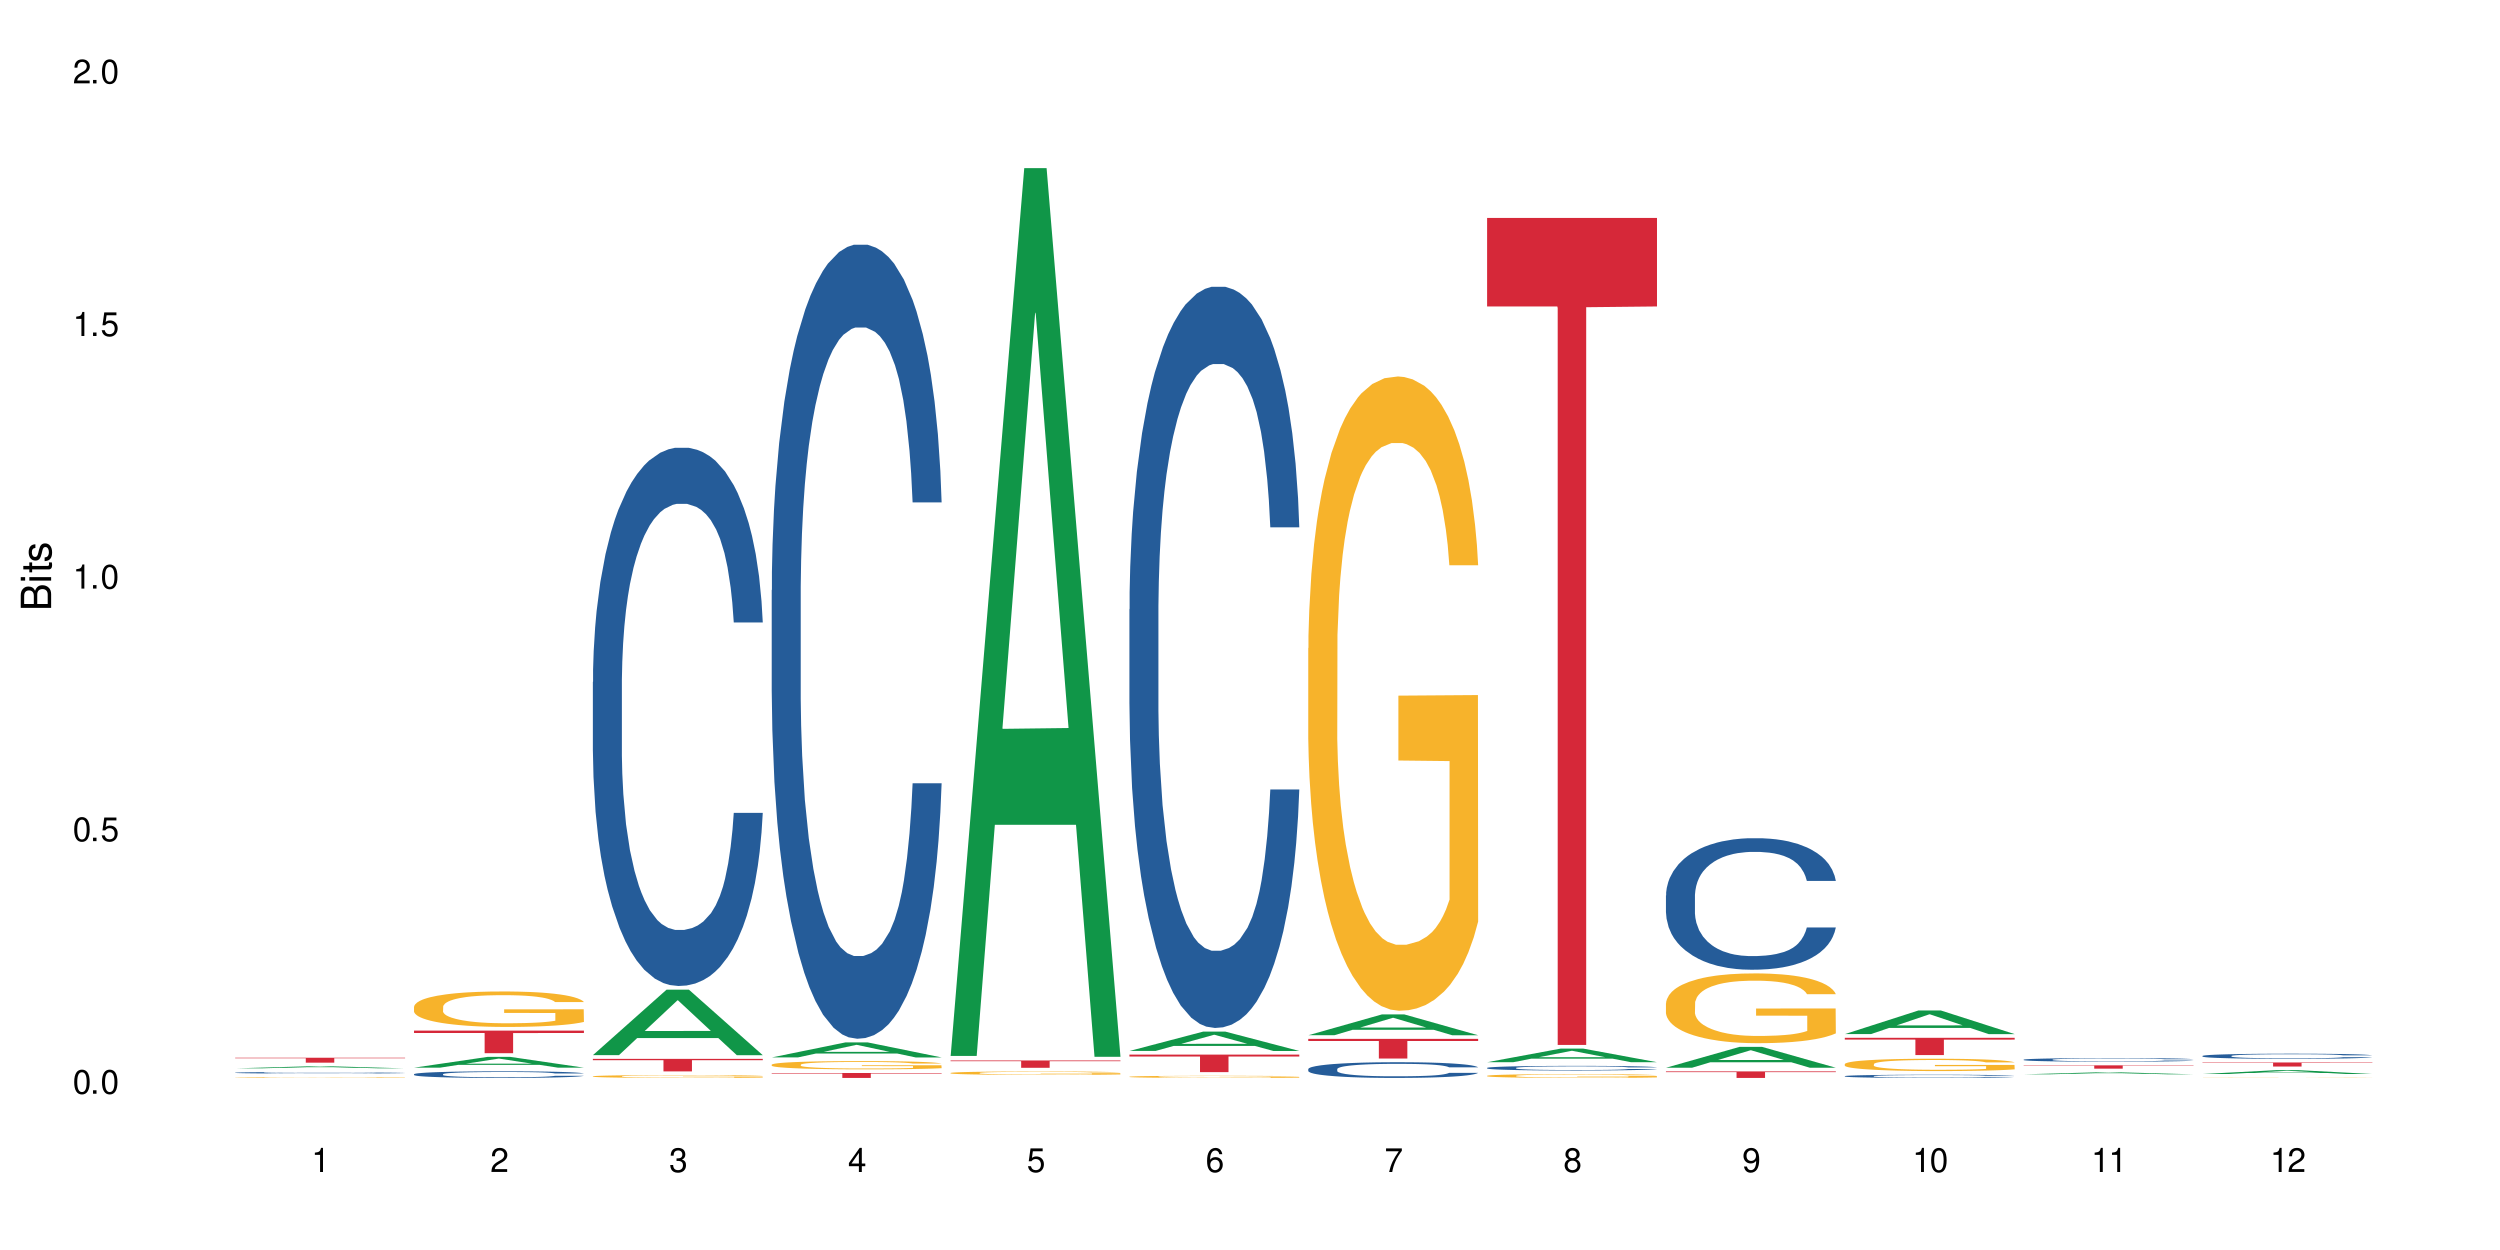 <?xml version="1.0" encoding="UTF-8"?>
<svg xmlns="http://www.w3.org/2000/svg" xmlns:xlink="http://www.w3.org/1999/xlink" width="720" height="360" viewBox="0 0 720 360">
<defs>
<g>
<g id="glyph-0-0">
</g>
<g id="glyph-0-1">
<path d="M 2.641 -6.938 C 2 -6.938 1.422 -6.656 1.078 -6.172 C 0.641 -5.562 0.406 -4.641 0.406 -3.359 C 0.406 -1.016 1.188 0.219 2.641 0.219 C 4.078 0.219 4.859 -1.016 4.859 -3.297 C 4.859 -4.641 4.656 -5.547 4.203 -6.172 C 3.844 -6.656 3.281 -6.938 2.641 -6.938 Z M 2.641 -6.188 C 3.547 -6.188 4 -5.25 4 -3.375 C 4 -1.406 3.562 -0.484 2.625 -0.484 C 1.734 -0.484 1.281 -1.438 1.281 -3.344 C 1.281 -5.25 1.734 -6.188 2.641 -6.188 Z M 2.641 -6.188 "/>
</g>
<g id="glyph-0-2">
<path d="M 1.828 -1 L 0.828 -1 L 0.828 0 L 1.828 0 Z M 1.828 -1 "/>
</g>
<g id="glyph-0-3">
<path d="M 4.562 -6.797 L 1.062 -6.797 L 0.547 -3.094 L 1.328 -3.094 C 1.719 -3.562 2.047 -3.734 2.578 -3.734 C 3.484 -3.734 4.062 -3.109 4.062 -2.094 C 4.062 -1.125 3.484 -0.531 2.578 -0.531 C 1.828 -0.531 1.375 -0.906 1.188 -1.672 L 0.328 -1.672 C 0.453 -1.109 0.547 -0.844 0.75 -0.594 C 1.125 -0.078 1.828 0.219 2.594 0.219 C 3.969 0.219 4.922 -0.781 4.922 -2.219 C 4.922 -3.562 4.031 -4.484 2.719 -4.484 C 2.25 -4.484 1.859 -4.359 1.469 -4.062 L 1.734 -5.969 L 4.562 -5.969 Z M 4.562 -6.797 "/>
</g>
<g id="glyph-0-4">
<path d="M 2.484 -4.938 L 2.484 0 L 3.328 0 L 3.328 -6.938 L 2.766 -6.938 C 2.469 -5.875 2.281 -5.734 0.984 -5.562 L 0.984 -4.938 Z M 2.484 -4.938 "/>
</g>
<g id="glyph-0-5">
<path d="M 4.859 -0.828 L 1.281 -0.828 C 1.359 -1.406 1.672 -1.781 2.5 -2.281 L 3.469 -2.828 C 4.406 -3.344 4.906 -4.062 4.906 -4.906 C 4.906 -5.484 4.672 -6.031 4.266 -6.406 C 3.859 -6.766 3.375 -6.938 2.719 -6.938 C 1.859 -6.938 1.219 -6.625 0.844 -6.031 C 0.609 -5.672 0.5 -5.234 0.484 -4.531 L 1.328 -4.531 C 1.359 -5.016 1.406 -5.281 1.531 -5.516 C 1.75 -5.938 2.188 -6.203 2.703 -6.203 C 3.469 -6.203 4.031 -5.641 4.031 -4.891 C 4.031 -4.344 3.719 -3.859 3.125 -3.516 L 2.234 -3 C 0.812 -2.172 0.406 -1.531 0.328 -0.016 L 4.859 -0.016 Z M 4.859 -0.828 "/>
</g>
<g id="glyph-0-6">
<path d="M 2.125 -3.188 L 2.578 -3.188 C 3.5 -3.188 3.984 -2.766 3.984 -1.922 C 3.984 -1.062 3.469 -0.531 2.594 -0.531 C 1.656 -0.531 1.203 -1 1.156 -2.016 L 0.312 -2.016 C 0.344 -1.453 0.438 -1.094 0.609 -0.781 C 0.953 -0.109 1.625 0.219 2.547 0.219 C 3.953 0.219 4.859 -0.625 4.859 -1.938 C 4.859 -2.828 4.516 -3.297 3.703 -3.594 C 4.344 -3.844 4.656 -4.328 4.656 -5.031 C 4.656 -6.219 3.875 -6.938 2.578 -6.938 C 1.203 -6.938 0.484 -6.172 0.453 -4.703 L 1.297 -4.703 C 1.312 -5.125 1.344 -5.359 1.453 -5.578 C 1.641 -5.969 2.062 -6.203 2.594 -6.203 C 3.344 -6.203 3.797 -5.75 3.797 -5 C 3.797 -4.516 3.609 -4.219 3.25 -4.047 C 3.016 -3.953 2.703 -3.922 2.125 -3.906 Z M 2.125 -3.188 "/>
</g>
<g id="glyph-0-7">
<path d="M 3.141 -1.672 L 3.141 0 L 3.984 0 L 3.984 -1.672 L 4.984 -1.672 L 4.984 -2.438 L 3.984 -2.438 L 3.984 -6.938 L 3.359 -6.938 L 0.266 -2.578 L 0.266 -1.672 Z M 3.141 -2.438 L 1 -2.438 L 3.141 -5.5 Z M 3.141 -2.438 "/>
</g>
<g id="glyph-0-8">
<path d="M 4.781 -5.125 C 4.609 -6.266 3.891 -6.938 2.844 -6.938 C 2.094 -6.938 1.422 -6.578 1.031 -5.953 C 0.594 -5.266 0.406 -4.422 0.406 -3.172 C 0.406 -2 0.578 -1.25 0.984 -0.641 C 1.359 -0.078 1.953 0.219 2.703 0.219 C 3.984 0.219 4.922 -0.75 4.922 -2.094 C 4.922 -3.375 4.062 -4.281 2.844 -4.281 C 2.172 -4.281 1.641 -4.031 1.281 -3.516 C 1.281 -5.234 1.828 -6.188 2.797 -6.188 C 3.391 -6.188 3.797 -5.797 3.938 -5.125 Z M 2.734 -3.531 C 3.547 -3.531 4.062 -2.953 4.062 -2.031 C 4.062 -1.156 3.484 -0.531 2.703 -0.531 C 1.922 -0.531 1.328 -1.188 1.328 -2.078 C 1.328 -2.938 1.906 -3.531 2.734 -3.531 Z M 2.734 -3.531 "/>
</g>
<g id="glyph-0-9">
<path d="M 4.984 -6.797 L 0.438 -6.797 L 0.438 -5.969 L 4.109 -5.969 C 2.5 -3.656 1.828 -2.234 1.328 0 L 2.219 0 C 2.594 -2.172 3.453 -4.047 4.984 -6.094 Z M 4.984 -6.797 "/>
</g>
<g id="glyph-0-10">
<path d="M 3.75 -3.656 C 4.469 -4.094 4.688 -4.438 4.688 -5.078 C 4.688 -6.172 3.844 -6.938 2.641 -6.938 C 1.438 -6.938 0.594 -6.172 0.594 -5.094 C 0.594 -4.438 0.812 -4.094 1.516 -3.656 C 0.734 -3.266 0.359 -2.703 0.359 -1.922 C 0.359 -0.656 1.281 0.219 2.641 0.219 C 3.984 0.219 4.922 -0.656 4.922 -1.922 C 4.922 -2.703 4.531 -3.266 3.75 -3.656 Z M 2.641 -6.188 C 3.359 -6.188 3.812 -5.75 3.812 -5.062 C 3.812 -4.406 3.344 -3.984 2.641 -3.984 C 1.922 -3.984 1.453 -4.406 1.453 -5.078 C 1.453 -5.75 1.922 -6.188 2.641 -6.188 Z M 2.641 -3.266 C 3.484 -3.266 4.062 -2.719 4.062 -1.906 C 4.062 -1.078 3.484 -0.531 2.625 -0.531 C 1.797 -0.531 1.219 -1.094 1.219 -1.906 C 1.219 -2.719 1.781 -3.266 2.641 -3.266 Z M 2.641 -3.266 "/>
</g>
<g id="glyph-0-11">
<path d="M 0.516 -1.578 C 0.672 -0.453 1.406 0.219 2.438 0.219 C 3.188 0.219 3.859 -0.141 4.266 -0.766 C 4.688 -1.453 4.891 -2.297 4.891 -3.547 C 4.891 -4.719 4.703 -5.453 4.312 -6.078 C 3.938 -6.641 3.344 -6.938 2.594 -6.938 C 1.297 -6.938 0.359 -5.969 0.359 -4.625 C 0.359 -3.344 1.234 -2.453 2.453 -2.453 C 3.094 -2.453 3.578 -2.672 4.016 -3.203 C 4 -1.484 3.469 -0.531 2.5 -0.531 C 1.906 -0.531 1.484 -0.906 1.359 -1.578 Z M 2.578 -6.203 C 3.375 -6.203 3.969 -5.531 3.969 -4.641 C 3.969 -3.797 3.391 -3.188 2.547 -3.188 C 1.734 -3.188 1.234 -3.766 1.234 -4.688 C 1.234 -5.562 1.797 -6.203 2.578 -6.203 Z M 2.578 -6.203 "/>
</g>
<g id="glyph-1-0">
</g>
<g id="glyph-1-1">
<path d="M 0 -0.953 L 0 -4.891 C 0 -5.719 -0.234 -6.344 -0.734 -6.797 C -1.188 -7.234 -1.812 -7.469 -2.5 -7.469 C -3.547 -7.469 -4.188 -7 -4.625 -5.875 C -4.984 -6.688 -5.625 -7.094 -6.531 -7.094 C -7.172 -7.094 -7.734 -6.859 -8.141 -6.391 C -8.562 -5.922 -8.75 -5.344 -8.75 -4.5 L -8.75 -0.953 Z M -4.984 -2.062 L -7.766 -2.062 L -7.766 -4.219 C -7.766 -4.844 -7.688 -5.203 -7.453 -5.5 C -7.219 -5.812 -6.859 -5.969 -6.375 -5.969 C -5.891 -5.969 -5.531 -5.812 -5.297 -5.5 C -5.062 -5.203 -4.984 -4.844 -4.984 -4.219 Z M -0.984 -2.062 L -4 -2.062 L -4 -4.781 C -4 -5.766 -3.438 -6.359 -2.484 -6.359 C -1.547 -6.359 -0.984 -5.766 -0.984 -4.781 Z M -0.984 -2.062 "/>
</g>
<g id="glyph-1-2">
<path d="M -6.281 -1.797 L -6.281 -0.797 L 0 -0.797 L 0 -1.797 Z M -8.75 -1.797 L -8.75 -0.797 L -7.484 -0.797 L -7.484 -1.797 Z M -8.75 -1.797 "/>
</g>
<g id="glyph-1-3">
<path d="M -6.281 -3.047 L -6.281 -2.016 L -8.016 -2.016 L -8.016 -1.016 L -6.281 -1.016 L -6.281 -0.172 L -5.469 -0.172 L -5.469 -1.016 L -0.719 -1.016 C -0.078 -1.016 0.281 -1.453 0.281 -2.234 C 0.281 -2.5 0.25 -2.719 0.188 -3.047 L -0.641 -3.047 C -0.609 -2.906 -0.594 -2.766 -0.594 -2.562 C -0.594 -2.141 -0.719 -2.016 -1.156 -2.016 L -5.469 -2.016 L -5.469 -3.047 Z M -6.281 -3.047 "/>
</g>
<g id="glyph-1-4">
<path d="M -4.531 -5.25 C -5.766 -5.25 -6.469 -4.422 -6.469 -2.969 C -6.469 -1.516 -5.719 -0.562 -4.547 -0.562 C -3.562 -0.562 -3.094 -1.062 -2.734 -2.562 L -2.516 -3.484 C -2.344 -4.188 -2.094 -4.469 -1.641 -4.469 C -1.047 -4.469 -0.641 -3.875 -0.641 -3 C -0.641 -2.453 -0.797 -2 -1.062 -1.75 C -1.25 -1.594 -1.422 -1.531 -1.875 -1.469 L -1.875 -0.406 C -0.422 -0.453 0.281 -1.266 0.281 -2.922 C 0.281 -4.5 -0.5 -5.516 -1.719 -5.516 C -2.656 -5.516 -3.172 -4.984 -3.469 -3.734 L -3.703 -2.766 C -3.891 -1.953 -4.156 -1.609 -4.594 -1.609 C -5.188 -1.609 -5.547 -2.125 -5.547 -2.938 C -5.547 -3.75 -5.203 -4.172 -4.531 -4.203 Z M -4.531 -5.25 "/>
</g>
</g>
</defs>
<rect x="-72" y="-36" width="864" height="432" fill="rgb(100%, 100%, 100%)" fill-opacity="1"/>
<path fill-rule="nonzero" fill="rgb(6.275%, 58.824%, 28.235%)" fill-opacity="1" d="M 67.73 307.688 L 67.785 307.688 L 88.957 307.09 L 95.387 307.09 L 116.664 307.688 L 109.188 307.688 L 103.855 307.531 L 80.488 307.531 L 75.258 307.688 L 67.73 307.688 L 82.734 307.469 L 101.711 307.465 L 92.25 307.188 L 92.145 307.188 L 92.039 307.191 L 82.684 307.465 L 82.734 307.469 Z M 67.73 307.688 "/>
<path fill-rule="nonzero" fill="rgb(14.51%, 36.078%, 60%)" fill-opacity="1" d="M 67.73 308.934 L 67.789 308.934 L 67.789 308.926 L 67.969 308.91 L 68.387 308.891 L 68.805 308.875 L 69.879 308.852 L 71.371 308.828 L 72.922 308.809 L 74.055 308.801 L 75.07 308.793 L 77.398 308.777 L 78.891 308.77 L 80.5 308.762 L 82.469 308.754 L 83.902 308.75 L 87.125 308.742 L 89.512 308.742 L 91.363 308.738 L 95.359 308.738 L 97.746 308.742 L 99.477 308.742 L 101.387 308.746 L 102.996 308.75 L 105.801 308.758 L 108.309 308.77 L 109.441 308.777 L 111.234 308.789 L 112.605 308.801 L 113.559 308.812 L 114.633 308.828 L 115.59 308.848 L 116.305 308.867 L 116.664 308.887 L 108.309 308.887 L 107.891 308.867 L 107.414 308.855 L 106.52 308.84 L 105.625 308.828 L 104.371 308.816 L 103.238 308.809 L 101.684 308.801 L 100.312 308.793 L 98.879 308.793 L 97.508 308.789 L 94.883 308.785 L 90.707 308.785 L 88.379 308.789 L 87.125 308.793 L 85.336 308.801 L 84.082 308.805 L 82.59 308.812 L 81.574 308.82 L 80.32 308.832 L 79.426 308.84 L 78.414 308.852 L 77.816 308.863 L 77.277 308.875 L 76.801 308.891 L 76.441 308.902 L 76.203 308.918 L 76.086 308.934 L 76.086 308.996 L 76.203 309.012 L 76.504 309.031 L 77.277 309.055 L 78.414 309.078 L 79.727 309.094 L 80.977 309.105 L 81.695 309.113 L 82.648 309.117 L 84.141 309.125 L 86.289 309.137 L 87.543 309.137 L 89.453 309.141 L 91.422 309.145 L 94.047 309.145 L 96.375 309.141 L 97.926 309.141 L 99.535 309.137 L 101.746 309.129 L 103.117 309.121 L 104.312 309.113 L 105.207 309.105 L 105.801 309.102 L 106.699 309.086 L 107.414 309.074 L 107.949 309.059 L 108.309 309.047 L 116.664 309.047 L 116.305 309.062 L 115.77 309.078 L 115.23 309.09 L 114.395 309.105 L 113.441 309.117 L 112.066 309.133 L 110.934 309.141 L 109.441 309.152 L 108.07 309.16 L 106.578 309.164 L 104.371 309.176 L 102.938 309.18 L 101.387 309.184 L 99.535 309.184 L 97.211 309.188 L 94.703 309.191 L 92.375 309.191 L 89.871 309.188 L 88.02 309.188 L 85.574 309.184 L 82.531 309.176 L 80.32 309.168 L 78.59 309.16 L 77.102 309.152 L 75.43 309.141 L 73.281 309.125 L 71.969 309.109 L 71.074 309.098 L 70.059 309.082 L 69.344 309.066 L 68.508 309.043 L 67.91 309.016 L 67.73 308.992 Z M 67.73 308.934 "/>
<path fill-rule="nonzero" fill="rgb(96.863%, 70.196%, 16.863%)" fill-opacity="1" d="M 67.73 310.328 L 67.789 310.328 L 67.789 310.324 L 68.031 310.316 L 68.625 310.305 L 69.402 310.297 L 70.238 310.289 L 70.773 310.285 L 71.668 310.277 L 72.445 310.273 L 74.414 310.266 L 76.922 310.258 L 78.293 310.254 L 79.844 310.254 L 82.051 310.25 L 83.066 310.246 L 86.172 310.246 L 89.691 310.242 L 97.805 310.242 L 101.148 310.246 L 103.059 310.246 L 104.551 310.25 L 106.102 310.25 L 108.012 310.254 L 109.801 310.258 L 111.234 310.266 L 112.664 310.27 L 113.859 310.277 L 114.871 310.281 L 115.77 310.289 L 116.305 310.297 L 116.664 310.301 L 108.367 310.301 L 107.891 310.297 L 107.355 310.293 L 106.461 310.285 L 105.562 310.281 L 104.668 310.277 L 102.996 310.273 L 101.566 310.27 L 99.777 310.266 L 96.074 310.266 L 94.883 310.262 L 91.719 310.262 L 88.855 310.266 L 87.184 310.266 L 85.992 310.27 L 84.32 310.27 L 83.305 310.273 L 82.707 310.273 L 80.918 310.281 L 79.727 310.285 L 79.07 310.289 L 78.234 310.293 L 77.637 310.301 L 76.98 310.305 L 76.621 310.312 L 76.145 310.324 L 76.086 310.359 L 76.266 310.363 L 76.621 310.371 L 77.102 310.379 L 77.816 310.387 L 78.531 310.391 L 79.785 310.398 L 80.859 310.402 L 81.695 310.406 L 83.305 310.41 L 83.961 310.414 L 85.512 310.418 L 87.125 310.418 L 89.094 310.422 L 101.863 310.422 L 103.414 310.418 L 104.43 310.418 L 105.684 310.414 L 106.578 310.414 L 107.414 310.41 L 108.43 310.41 L 108.43 310.363 L 93.688 310.363 L 93.688 310.344 L 116.602 310.344 L 116.664 310.414 L 115.41 310.422 L 113.859 310.426 L 112.367 310.43 L 110.816 310.434 L 108.605 310.438 L 106.816 310.438 L 104.07 310.441 L 98.941 310.441 L 96.613 310.445 L 91.422 310.445 L 88.797 310.441 L 86.707 310.441 L 84.797 310.438 L 82.887 310.438 L 80.5 310.434 L 78.949 310.43 L 77.34 310.426 L 75.727 310.422 L 74.297 310.418 L 73.34 310.414 L 72.387 310.406 L 71.371 310.402 L 70.418 310.395 L 69.699 310.391 L 69.043 310.383 L 68.566 310.379 L 68.09 310.371 L 67.852 310.363 L 67.73 310.359 Z M 67.73 310.328 "/>
<path fill-rule="nonzero" fill="rgb(83.922%, 15.686%, 22.353%)" fill-opacity="1" d="M 67.73 304.637 L 116.664 304.637 L 116.664 304.785 L 96.27 304.789 L 96.27 306.039 L 88.066 306.039 L 88.066 304.789 L 87.945 304.785 L 67.73 304.785 Z M 67.73 304.637 "/>
<path fill-rule="nonzero" fill="rgb(6.275%, 58.824%, 28.235%)" fill-opacity="1" d="M 119.238 307.484 L 119.289 307.48 L 140.465 304.375 L 146.895 304.375 L 168.172 307.488 L 160.695 307.488 L 155.363 306.676 L 131.996 306.676 L 126.766 307.484 L 119.238 307.484 L 134.242 306.34 L 153.219 306.336 L 143.758 304.883 L 143.652 304.879 L 143.547 304.891 L 134.191 306.336 L 134.242 306.34 Z M 119.238 307.484 "/>
<path fill-rule="nonzero" fill="rgb(14.51%, 36.078%, 60%)" fill-opacity="1" d="M 119.238 309.367 L 119.297 309.367 L 119.297 309.324 L 119.477 309.258 L 119.895 309.176 L 120.312 309.117 L 121.387 309.016 L 122.879 308.914 L 124.43 308.84 L 125.562 308.793 L 126.578 308.758 L 128.906 308.695 L 130.398 308.66 L 132.008 308.633 L 133.977 308.602 L 135.41 308.582 L 138.633 308.555 L 141.02 308.543 L 142.871 308.539 L 146.867 308.539 L 149.254 308.547 L 150.984 308.555 L 152.895 308.566 L 154.504 308.582 L 157.309 308.621 L 159.816 308.672 L 160.949 308.699 L 162.742 308.754 L 164.113 308.805 L 165.066 308.852 L 166.141 308.914 L 167.098 308.992 L 167.812 309.082 L 168.172 309.156 L 159.816 309.156 L 159.398 309.086 L 158.922 309.035 L 158.027 308.961 L 157.133 308.91 L 155.879 308.859 L 154.746 308.828 L 153.191 308.793 L 151.82 308.773 L 150.387 308.758 L 149.016 308.746 L 146.391 308.738 L 143.348 308.738 L 142.211 308.742 L 139.887 308.754 L 138.633 308.766 L 136.844 308.793 L 135.59 308.812 L 134.098 308.848 L 133.082 308.879 L 131.828 308.922 L 130.934 308.965 L 129.922 309.02 L 129.324 309.066 L 128.785 309.113 L 128.309 309.172 L 127.949 309.23 L 127.711 309.297 L 127.594 309.359 L 127.594 309.629 L 127.711 309.691 L 128.012 309.766 L 128.785 309.871 L 129.922 309.965 L 131.234 310.035 L 132.484 310.09 L 133.203 310.113 L 134.156 310.141 L 135.648 310.176 L 137.797 310.211 L 139.051 310.223 L 140.961 310.238 L 142.93 310.246 L 145.555 310.246 L 147.883 310.238 L 149.434 310.23 L 151.043 310.215 L 153.254 310.188 L 154.625 310.16 L 155.816 310.125 L 156.715 310.094 L 157.309 310.062 L 158.207 310.012 L 158.922 309.949 L 159.457 309.891 L 159.816 309.832 L 168.172 309.832 L 167.812 309.902 L 167.277 309.969 L 166.738 310.02 L 165.902 310.078 L 164.949 310.133 L 163.574 310.195 L 162.441 310.234 L 160.949 310.277 L 159.578 310.312 L 158.086 310.34 L 155.879 310.375 L 154.445 310.395 L 152.895 310.41 L 151.043 310.422 L 148.719 310.434 L 146.211 310.441 L 143.883 310.445 L 141.379 310.441 L 139.527 310.434 L 137.082 310.418 L 134.039 310.387 L 131.828 310.352 L 130.098 310.32 L 128.605 310.285 L 126.938 310.238 L 124.789 310.16 L 123.477 310.102 L 122.582 310.055 L 121.566 309.984 L 120.852 309.926 L 120.016 309.828 L 119.418 309.703 L 119.238 309.609 Z M 119.238 309.367 "/>
<path fill-rule="nonzero" fill="rgb(96.863%, 70.196%, 16.863%)" fill-opacity="1" d="M 119.238 289.918 L 119.297 289.91 L 119.297 289.723 L 119.535 289.305 L 120.133 288.723 L 120.91 288.25 L 121.746 287.875 L 122.281 287.68 L 123.176 287.398 L 123.953 287.195 L 125.922 286.773 L 128.43 286.383 L 129.801 286.215 L 131.352 286.055 L 133.559 285.879 L 134.574 285.812 L 137.676 285.664 L 141.199 285.57 L 145.078 285.543 L 146.867 285.551 L 149.312 285.59 L 152.656 285.691 L 154.566 285.785 L 156.059 285.879 L 157.609 286 L 159.52 286.188 L 161.309 286.41 L 162.742 286.633 L 164.172 286.914 L 165.367 287.215 L 166.379 287.539 L 167.277 287.93 L 167.812 288.258 L 168.172 288.586 L 159.875 288.586 L 159.398 288.258 L 158.863 288.008 L 157.965 287.699 L 157.07 287.473 L 156.176 287.297 L 154.504 287.055 L 153.074 286.906 L 151.281 286.773 L 149.551 286.691 L 147.582 286.633 L 146.391 286.617 L 143.227 286.617 L 140.363 286.68 L 138.691 286.758 L 137.5 286.832 L 135.828 286.969 L 134.812 287.082 L 134.215 287.156 L 132.426 287.445 L 131.234 287.707 L 130.578 287.887 L 129.742 288.164 L 129.145 288.418 L 128.488 288.789 L 128.129 289.07 L 127.652 289.703 L 127.594 291.383 L 127.773 291.738 L 128.129 292.121 L 128.605 292.457 L 129.324 292.812 L 130.039 293.082 L 131.293 293.445 L 132.367 293.688 L 133.203 293.848 L 134.812 294.098 L 135.469 294.184 L 137.02 294.352 L 138.633 294.48 L 140.602 294.594 L 142.094 294.648 L 144.48 294.695 L 147.523 294.695 L 151.105 294.641 L 153.371 294.566 L 154.922 294.488 L 155.938 294.426 L 157.191 294.32 L 158.086 294.23 L 158.922 294.125 L 159.938 293.969 L 159.938 291.738 L 145.195 291.73 L 145.195 290.684 L 168.109 290.676 L 168.172 294.32 L 166.918 294.574 L 165.367 294.816 L 163.875 295.004 L 162.324 295.16 L 160.113 295.34 L 158.324 295.449 L 155.578 295.582 L 153.074 295.664 L 150.449 295.723 L 148.121 295.75 L 145.375 295.758 L 142.93 295.738 L 140.305 295.684 L 138.215 295.609 L 136.305 295.516 L 134.395 295.395 L 132.008 295.199 L 130.457 295.039 L 128.848 294.844 L 127.234 294.613 L 125.801 294.359 L 124.848 294.164 L 123.895 293.941 L 122.879 293.66 L 121.926 293.344 L 121.207 293.055 L 120.551 292.727 L 120.074 292.418 L 119.598 292 L 119.359 291.664 L 119.238 291.375 Z M 119.238 289.918 "/>
<path fill-rule="nonzero" fill="rgb(83.922%, 15.686%, 22.353%)" fill-opacity="1" d="M 119.238 296.812 L 168.172 296.812 L 168.172 297.508 L 147.777 297.516 L 147.777 303.324 L 139.574 303.324 L 139.574 297.52 L 139.453 297.508 L 119.238 297.508 Z M 119.238 296.812 "/>
<path fill-rule="nonzero" fill="rgb(6.275%, 58.824%, 28.235%)" fill-opacity="1" d="M 170.746 303.875 L 170.797 303.855 L 191.973 285.02 L 198.402 285.02 L 219.68 303.895 L 212.203 303.895 L 206.871 298.965 L 183.504 298.965 L 178.273 303.875 L 170.746 303.875 L 185.75 296.93 L 204.727 296.91 L 195.266 288.102 L 195.16 288.086 L 195.055 288.141 L 185.699 296.91 L 185.75 296.93 Z M 170.746 303.875 "/>
<path fill-rule="nonzero" fill="rgb(14.51%, 36.078%, 60%)" fill-opacity="1" d="M 170.746 196.41 L 170.805 196.266 L 170.805 192.867 L 170.984 187.484 L 171.402 180.684 L 171.82 176.008 L 172.895 167.648 L 174.387 159.57 L 175.938 153.34 L 177.07 149.656 L 178.086 146.82 L 180.414 141.578 L 181.906 138.887 L 183.516 136.477 L 185.484 134.07 L 186.918 132.652 L 190.141 130.387 L 192.527 129.395 L 194.375 128.969 L 198.375 128.969 L 200.762 129.535 L 202.492 130.246 L 204.402 131.379 L 206.012 132.652 L 208.816 135.77 L 211.324 139.738 L 212.457 142.004 L 214.25 146.395 L 215.621 150.645 L 216.574 154.328 L 217.648 159.57 L 218.605 165.949 L 219.32 173.172 L 219.68 179.266 L 211.324 179.266 L 210.906 173.598 L 210.43 169.207 L 209.535 163.398 L 208.641 159.289 L 207.387 155.18 L 206.25 152.488 L 204.699 149.797 L 203.328 148.098 L 201.895 146.82 L 200.523 145.973 L 197.898 145.121 L 194.855 145.121 L 193.719 145.402 L 191.395 146.539 L 190.141 147.531 L 188.352 149.512 L 187.098 151.355 L 185.605 154.188 L 184.59 156.598 L 183.336 160.281 L 182.441 163.539 L 181.426 168.215 L 180.832 171.758 L 180.293 175.723 L 179.816 180.398 L 179.457 185.359 L 179.219 190.602 L 179.102 195.699 L 179.102 217.66 L 179.219 222.762 L 179.52 228.711 L 180.293 237.355 L 181.426 244.863 L 182.742 250.812 L 183.992 255.066 L 184.711 257.047 L 185.664 259.316 L 187.156 262.148 L 189.305 264.98 L 190.559 266.117 L 192.469 267.25 L 194.438 267.816 L 197.062 267.816 L 199.391 267.25 L 200.941 266.539 L 202.551 265.406 L 204.762 263 L 206.133 260.73 L 207.324 258.039 L 208.223 255.348 L 208.816 253.082 L 209.711 248.688 L 210.43 243.871 L 210.965 238.914 L 211.324 234.098 L 219.68 234.098 L 219.32 239.762 L 218.785 245.289 L 218.246 249.398 L 217.41 254.355 L 216.457 258.75 L 215.082 263.707 L 213.949 266.965 L 212.457 270.508 L 211.086 273.199 L 209.594 275.609 L 207.387 278.441 L 205.953 279.859 L 204.402 281.133 L 202.551 282.266 L 200.227 283.258 L 197.719 283.824 L 195.391 283.969 L 192.887 283.684 L 191.035 283.117 L 188.59 281.844 L 185.547 279.293 L 183.336 276.602 L 181.605 273.91 L 180.113 271.074 L 178.445 267.25 L 176.297 261.016 L 174.984 256.199 L 174.086 252.23 L 173.074 246.707 L 172.355 241.746 L 171.523 233.812 L 170.926 223.754 L 170.746 215.961 Z M 170.746 196.41 "/>
<path fill-rule="nonzero" fill="rgb(96.863%, 70.196%, 16.863%)" fill-opacity="1" d="M 170.746 309.977 L 170.805 309.977 L 170.805 309.961 L 171.043 309.926 L 171.641 309.879 L 172.418 309.84 L 173.254 309.812 L 173.789 309.797 L 174.684 309.773 L 175.461 309.758 L 177.43 309.723 L 179.938 309.691 L 181.309 309.68 L 182.859 309.664 L 185.066 309.652 L 186.082 309.645 L 189.184 309.633 L 192.707 309.625 L 198.375 309.625 L 200.82 309.629 L 204.164 309.637 L 206.074 309.645 L 207.566 309.652 L 209.117 309.66 L 211.027 309.676 L 212.816 309.695 L 214.25 309.711 L 215.68 309.734 L 216.875 309.758 L 217.887 309.785 L 218.785 309.816 L 219.32 309.844 L 219.68 309.867 L 211.383 309.867 L 210.906 309.844 L 210.371 309.82 L 209.473 309.797 L 207.684 309.766 L 206.012 309.746 L 204.582 309.734 L 202.789 309.723 L 201.059 309.715 L 199.09 309.711 L 194.734 309.711 L 191.871 309.715 L 190.199 309.723 L 189.008 309.727 L 187.336 309.738 L 186.32 309.746 L 185.723 309.754 L 183.934 309.777 L 182.742 309.797 L 182.086 309.812 L 181.25 309.836 L 180.652 309.855 L 179.996 309.887 L 179.637 309.906 L 179.16 309.957 L 179.102 310.094 L 179.281 310.121 L 179.637 310.152 L 180.113 310.18 L 180.832 310.207 L 181.547 310.23 L 182.801 310.258 L 183.875 310.277 L 184.711 310.289 L 186.32 310.312 L 186.977 310.316 L 188.527 310.332 L 190.141 310.34 L 192.109 310.352 L 193.602 310.355 L 195.988 310.359 L 199.031 310.359 L 202.613 310.355 L 204.879 310.348 L 206.43 310.344 L 207.445 310.336 L 208.699 310.328 L 209.594 310.32 L 210.43 310.312 L 211.445 310.301 L 211.445 310.121 L 196.703 310.121 L 196.703 310.035 L 219.617 310.035 L 219.68 310.328 L 218.426 310.348 L 216.875 310.367 L 215.383 310.383 L 213.832 310.395 L 211.621 310.41 L 209.832 310.418 L 207.086 310.43 L 204.582 310.438 L 201.957 310.441 L 199.629 310.441 L 196.883 310.445 L 194.438 310.441 L 191.812 310.438 L 189.723 310.434 L 187.812 310.426 L 185.902 310.414 L 183.516 310.398 L 181.965 310.387 L 180.355 310.371 L 178.742 310.352 L 177.309 310.332 L 176.355 310.316 L 175.402 310.297 L 174.387 310.277 L 173.43 310.25 L 172.715 310.227 L 172.059 310.199 L 171.582 310.176 L 171.105 310.141 L 170.867 310.117 L 170.746 310.094 Z M 170.746 309.977 "/>
<path fill-rule="nonzero" fill="rgb(83.922%, 15.686%, 22.353%)" fill-opacity="1" d="M 170.746 304.945 L 219.68 304.945 L 219.68 305.332 L 199.285 305.336 L 199.285 308.57 L 191.078 308.57 L 191.078 305.34 L 190.961 305.332 L 170.746 305.332 Z M 170.746 304.945 "/>
<path fill-rule="nonzero" fill="rgb(6.275%, 58.824%, 28.235%)" fill-opacity="1" d="M 222.254 304.539 L 222.305 304.535 L 243.48 300.215 L 249.91 300.215 L 271.188 304.543 L 263.711 304.543 L 258.379 303.414 L 235.008 303.414 L 229.781 304.539 L 222.254 304.539 L 237.258 302.945 L 256.234 302.941 L 246.773 300.922 L 246.668 300.918 L 246.562 300.93 L 237.207 302.941 L 237.258 302.945 Z M 222.254 304.539 "/>
<path fill-rule="nonzero" fill="rgb(14.51%, 36.078%, 60%)" fill-opacity="1" d="M 222.254 169.984 L 222.312 169.777 L 222.312 164.762 L 222.492 156.816 L 222.91 146.785 L 223.328 139.887 L 224.402 127.555 L 225.895 115.641 L 227.445 106.441 L 228.578 101.008 L 229.594 96.828 L 231.922 89.094 L 233.414 85.121 L 235.023 81.566 L 236.992 78.016 L 238.426 75.926 L 241.648 72.578 L 244.035 71.117 L 245.883 70.488 L 249.883 70.488 L 252.27 71.324 L 254 72.371 L 255.91 74.043 L 257.52 75.926 L 260.324 80.523 L 262.832 86.375 L 263.965 89.719 L 265.754 96.199 L 267.129 102.469 L 268.082 107.906 L 269.156 115.641 L 270.113 125.047 L 270.828 135.707 L 271.188 144.695 L 262.832 144.695 L 262.414 136.332 L 261.938 129.852 L 261.043 121.281 L 260.145 115.223 L 258.895 109.16 L 257.758 105.188 L 256.207 101.215 L 254.836 98.707 L 253.402 96.828 L 252.031 95.574 L 249.406 94.32 L 246.363 94.32 L 245.227 94.738 L 242.902 96.41 L 241.648 97.871 L 239.855 100.797 L 238.605 103.516 L 237.113 107.695 L 236.098 111.25 L 234.844 116.684 L 233.949 121.492 L 232.934 128.391 L 232.34 133.617 L 231.801 139.469 L 231.324 146.367 L 230.965 153.684 L 230.727 161.414 L 230.609 168.941 L 230.609 201.34 L 230.727 208.863 L 231.027 217.645 L 231.801 230.395 L 232.934 241.473 L 234.25 250.25 L 235.5 256.523 L 236.219 259.449 L 237.172 262.793 L 238.664 266.973 L 240.812 271.152 L 242.066 272.824 L 243.977 274.5 L 245.945 275.336 L 248.57 275.336 L 250.898 274.5 L 252.449 273.453 L 254.059 271.781 L 256.266 268.227 L 257.641 264.883 L 258.832 260.91 L 259.73 256.941 L 260.324 253.594 L 261.219 247.117 L 261.938 240.008 L 262.473 232.691 L 262.832 225.586 L 271.188 225.586 L 270.828 233.945 L 270.289 242.098 L 269.754 248.16 L 268.918 255.477 L 267.965 261.957 L 266.59 269.273 L 265.457 274.078 L 263.965 279.305 L 262.594 283.277 L 261.102 286.832 L 258.895 291.012 L 257.461 293.102 L 255.91 294.984 L 254.059 296.656 L 251.73 298.117 L 249.227 298.953 L 246.898 299.164 L 244.391 298.746 L 242.543 297.91 L 240.098 296.027 L 237.051 292.266 L 234.844 288.293 L 233.113 284.32 L 231.621 280.141 L 229.953 274.5 L 227.805 265.301 L 226.492 258.195 L 225.594 252.34 L 224.582 244.188 L 223.863 236.875 L 223.031 225.168 L 222.434 210.328 L 222.254 198.832 Z M 222.254 169.984 "/>
<path fill-rule="nonzero" fill="rgb(96.863%, 70.196%, 16.863%)" fill-opacity="1" d="M 222.254 306.613 L 222.312 306.613 L 222.312 306.57 L 222.551 306.473 L 223.148 306.336 L 223.926 306.227 L 224.762 306.141 L 225.297 306.094 L 226.191 306.027 L 226.969 305.98 L 228.938 305.883 L 231.445 305.793 L 232.816 305.754 L 234.367 305.715 L 236.574 305.676 L 237.59 305.66 L 240.691 305.625 L 244.215 305.602 L 248.094 305.598 L 249.883 305.598 L 252.328 305.609 L 255.672 305.633 L 257.582 305.652 L 259.07 305.676 L 260.625 305.703 L 262.535 305.746 L 264.324 305.797 L 265.754 305.852 L 267.188 305.914 L 268.383 305.984 L 269.395 306.062 L 270.289 306.152 L 270.828 306.227 L 271.188 306.305 L 262.891 306.305 L 262.414 306.227 L 261.875 306.168 L 260.98 306.098 L 260.086 306.047 L 259.191 306.004 L 257.52 305.949 L 256.09 305.914 L 254.297 305.883 L 252.566 305.863 L 250.598 305.852 L 249.406 305.848 L 246.242 305.848 L 243.379 305.863 L 241.707 305.879 L 240.516 305.895 L 238.844 305.93 L 237.828 305.953 L 237.23 305.973 L 235.441 306.039 L 234.25 306.102 L 233.59 306.141 L 232.758 306.207 L 232.16 306.266 L 231.504 306.352 L 231.145 306.418 L 230.668 306.562 L 230.609 306.953 L 230.785 307.039 L 231.145 307.125 L 231.621 307.203 L 232.34 307.285 L 233.055 307.352 L 234.309 307.434 L 235.383 307.492 L 236.219 307.527 L 237.828 307.586 L 238.484 307.605 L 240.035 307.645 L 241.648 307.676 L 243.617 307.703 L 245.109 307.715 L 247.496 307.727 L 250.539 307.727 L 254.121 307.711 L 256.387 307.695 L 257.938 307.676 L 258.953 307.664 L 260.207 307.637 L 261.102 307.617 L 261.938 307.594 L 262.949 307.555 L 262.949 307.039 L 248.211 307.035 L 248.211 306.793 L 271.125 306.789 L 271.188 307.637 L 269.934 307.695 L 268.383 307.754 L 266.891 307.797 L 265.34 307.832 L 263.129 307.875 L 261.34 307.902 L 258.594 307.93 L 256.09 307.949 L 253.465 307.965 L 251.137 307.969 L 248.391 307.973 L 245.945 307.969 L 243.32 307.957 L 241.23 307.938 L 239.32 307.918 L 237.41 307.887 L 235.023 307.844 L 233.473 307.805 L 231.859 307.762 L 230.25 307.707 L 228.816 307.648 L 227.863 307.602 L 226.91 307.551 L 225.895 307.484 L 224.938 307.41 L 224.223 307.344 L 223.566 307.266 L 223.09 307.195 L 222.613 307.098 L 222.375 307.02 L 222.254 306.953 Z M 222.254 306.613 "/>
<path fill-rule="nonzero" fill="rgb(83.922%, 15.686%, 22.353%)" fill-opacity="1" d="M 222.254 309.023 L 271.188 309.023 L 271.188 309.176 L 250.793 309.18 L 250.793 310.445 L 242.586 310.445 L 242.586 309.18 L 242.469 309.176 L 222.254 309.176 Z M 222.254 309.023 "/>
<path fill-rule="nonzero" fill="rgb(6.275%, 58.824%, 28.235%)" fill-opacity="1" d="M 273.762 304.113 L 273.812 303.871 L 294.984 48.414 L 301.418 48.414 L 322.695 304.352 L 315.219 304.352 L 309.887 237.543 L 286.516 237.543 L 281.289 304.113 L 273.762 304.113 L 288.766 209.906 L 307.742 209.668 L 298.281 90.227 L 298.176 89.988 L 298.07 90.707 L 288.711 209.668 L 288.766 209.906 Z M 273.762 304.113 "/>
<path fill-rule="nonzero" fill="rgb(96.863%, 70.196%, 16.863%)" fill-opacity="1" d="M 273.762 309.008 L 273.82 309.004 L 273.82 308.988 L 274.059 308.945 L 274.656 308.891 L 275.434 308.844 L 276.27 308.809 L 276.805 308.789 L 277.699 308.762 L 278.477 308.742 L 280.445 308.699 L 282.949 308.664 L 284.324 308.645 L 285.875 308.629 L 288.082 308.613 L 289.098 308.605 L 292.199 308.594 L 295.723 308.582 L 301.391 308.582 L 303.836 308.586 L 307.18 308.594 L 309.09 308.605 L 310.578 308.613 L 312.133 308.625 L 314.039 308.645 L 315.832 308.664 L 317.262 308.688 L 318.695 308.715 L 319.891 308.742 L 320.902 308.773 L 321.797 308.812 L 322.336 308.844 L 322.695 308.875 L 314.398 308.875 L 313.922 308.844 L 313.383 308.82 L 312.488 308.789 L 310.699 308.75 L 309.027 308.727 L 307.598 308.715 L 305.805 308.699 L 304.074 308.691 L 302.105 308.688 L 300.914 308.684 L 297.75 308.684 L 294.887 308.691 L 293.215 308.699 L 292.02 308.707 L 290.352 308.719 L 289.336 308.73 L 288.738 308.738 L 286.949 308.766 L 285.754 308.793 L 285.098 308.809 L 284.266 308.836 L 283.668 308.859 L 283.012 308.895 L 282.652 308.922 L 282.176 308.984 L 282.117 309.148 L 282.293 309.184 L 282.652 309.219 L 283.129 309.254 L 283.848 309.289 L 284.562 309.312 L 285.816 309.348 L 286.891 309.371 L 287.727 309.387 L 289.336 309.414 L 289.992 309.422 L 291.543 309.438 L 293.156 309.449 L 295.125 309.461 L 296.617 309.465 L 299.004 309.469 L 302.047 309.469 L 305.625 309.465 L 307.895 309.457 L 309.445 309.449 L 310.461 309.445 L 311.715 309.434 L 312.609 309.426 L 313.445 309.414 L 314.457 309.398 L 314.457 309.184 L 299.719 309.184 L 299.719 309.082 L 322.633 309.078 L 322.695 309.434 L 321.441 309.457 L 319.891 309.48 L 318.398 309.5 L 316.844 309.516 L 314.637 309.531 L 312.848 309.543 L 310.102 309.555 L 307.598 309.566 L 304.969 309.57 L 302.645 309.574 L 299.898 309.574 L 297.453 309.57 L 294.824 309.566 L 292.738 309.559 L 290.828 309.551 L 288.918 309.539 L 286.531 309.52 L 284.98 309.504 L 283.367 309.484 L 281.758 309.461 L 280.324 309.438 L 279.371 309.418 L 278.414 309.398 L 277.402 309.371 L 276.445 309.34 L 275.73 309.312 L 275.074 309.277 L 274.598 309.25 L 274.121 309.207 L 273.879 309.176 L 273.762 309.148 Z M 273.762 309.008 "/>
<path fill-rule="nonzero" fill="rgb(83.922%, 15.686%, 22.353%)" fill-opacity="1" d="M 273.762 305.406 L 322.695 305.406 L 322.695 305.633 L 302.301 305.633 L 302.301 307.527 L 294.094 307.527 L 294.094 305.637 L 293.977 305.633 L 273.762 305.633 Z M 273.762 305.406 "/>
<path fill-rule="nonzero" fill="rgb(6.275%, 58.824%, 28.235%)" fill-opacity="1" d="M 325.27 302.676 L 325.32 302.672 L 346.492 297.109 L 352.926 297.109 L 374.199 302.684 L 366.727 302.684 L 361.395 301.227 L 338.023 301.227 L 332.797 302.676 L 325.27 302.676 L 340.273 300.625 L 359.25 300.621 L 349.789 298.02 L 349.684 298.016 L 349.578 298.031 L 340.219 300.621 L 340.273 300.625 Z M 325.27 302.676 "/>
<path fill-rule="nonzero" fill="rgb(14.51%, 36.078%, 60%)" fill-opacity="1" d="M 325.27 175.477 L 325.328 175.281 L 325.328 170.598 L 325.508 163.184 L 325.926 153.816 L 326.344 147.379 L 327.418 135.867 L 328.91 124.746 L 330.461 116.16 L 331.594 111.086 L 332.609 107.184 L 334.938 99.965 L 336.43 96.258 L 338.039 92.941 L 340.008 89.625 L 341.441 87.672 L 344.664 84.551 L 347.051 83.184 L 348.898 82.602 L 352.898 82.602 L 355.285 83.379 L 357.016 84.355 L 358.926 85.918 L 360.535 87.672 L 363.34 91.965 L 365.848 97.43 L 366.98 100.551 L 368.77 106.598 L 370.145 112.453 L 371.098 117.527 L 372.172 124.746 L 373.129 133.527 L 373.844 143.477 L 374.199 151.867 L 365.848 151.867 L 365.43 144.062 L 364.953 138.012 L 364.055 130.012 L 363.16 124.355 L 361.91 118.695 L 360.773 114.988 L 359.223 111.281 L 357.852 108.941 L 356.418 107.184 L 355.047 106.016 L 352.422 104.844 L 349.379 104.844 L 348.242 105.234 L 345.914 106.793 L 344.664 108.16 L 342.871 110.891 L 341.621 113.43 L 340.129 117.332 L 339.113 120.648 L 337.859 125.723 L 336.965 130.207 L 335.949 136.648 L 335.355 141.523 L 334.816 146.988 L 334.34 153.426 L 333.98 160.258 L 333.742 167.477 L 333.625 174.5 L 333.625 204.742 L 333.742 211.766 L 334.039 219.961 L 334.816 231.863 L 335.949 242.207 L 337.262 250.398 L 338.516 256.254 L 339.234 258.984 L 340.188 262.105 L 341.68 266.008 L 343.828 269.91 L 345.082 271.473 L 346.988 273.035 L 348.961 273.812 L 351.586 273.812 L 353.914 273.035 L 355.465 272.059 L 357.074 270.496 L 359.281 267.18 L 360.656 264.059 L 361.848 260.352 L 362.742 256.645 L 363.34 253.523 L 364.234 247.473 L 364.953 240.84 L 365.488 234.012 L 365.848 227.375 L 374.199 227.375 L 373.844 235.18 L 373.305 242.789 L 372.77 248.449 L 371.934 255.277 L 370.98 261.328 L 369.605 268.156 L 368.473 272.645 L 366.98 277.52 L 365.609 281.23 L 364.117 284.547 L 361.91 288.449 L 360.477 290.398 L 358.926 292.156 L 357.074 293.715 L 354.746 295.082 L 352.242 295.863 L 349.914 296.059 L 347.406 295.668 L 345.559 294.887 L 343.109 293.129 L 340.066 289.617 L 337.859 285.91 L 336.129 282.203 L 334.637 278.301 L 332.965 273.035 L 330.82 264.449 L 329.504 257.816 L 328.609 252.352 L 327.598 244.742 L 326.879 237.914 L 326.043 226.984 L 325.449 213.133 L 325.27 202.402 Z M 325.27 175.477 "/>
<path fill-rule="nonzero" fill="rgb(96.863%, 70.196%, 16.863%)" fill-opacity="1" d="M 325.27 310.094 L 325.328 310.094 L 325.328 310.082 L 325.566 310.055 L 326.164 310.023 L 326.941 309.992 L 327.773 309.969 L 328.312 309.957 L 329.207 309.941 L 329.984 309.93 L 331.953 309.906 L 334.457 309.883 L 335.832 309.871 L 337.383 309.863 L 339.59 309.852 L 340.605 309.848 L 343.707 309.836 L 347.23 309.832 L 355.344 309.832 L 358.688 309.84 L 360.594 309.844 L 362.086 309.852 L 363.641 309.859 L 365.547 309.871 L 367.34 309.883 L 368.77 309.895 L 370.203 309.914 L 371.395 309.93 L 372.41 309.949 L 373.305 309.973 L 373.844 309.992 L 374.199 310.012 L 365.906 310.012 L 365.43 309.992 L 364.891 309.977 L 363.102 309.945 L 362.207 309.938 L 360.535 309.922 L 359.105 309.914 L 357.312 309.906 L 355.582 309.898 L 353.613 309.895 L 349.258 309.895 L 346.395 309.898 L 344.723 309.902 L 343.527 309.906 L 341.859 309.918 L 340.844 309.922 L 340.246 309.926 L 338.457 309.945 L 337.262 309.961 L 336.605 309.973 L 335.77 309.988 L 335.176 310.004 L 334.52 310.027 L 334.16 310.043 L 333.684 310.082 L 333.625 310.18 L 333.801 310.203 L 334.16 310.227 L 334.637 310.246 L 335.355 310.266 L 336.07 310.281 L 337.324 310.305 L 338.398 310.32 L 339.234 310.328 L 340.844 310.344 L 341.5 310.348 L 343.051 310.359 L 344.664 310.367 L 346.633 310.375 L 348.125 310.379 L 353.555 310.379 L 357.133 310.375 L 359.402 310.371 L 360.953 310.367 L 361.969 310.363 L 363.223 310.359 L 364.117 310.352 L 364.953 310.348 L 365.965 310.336 L 365.965 310.203 L 351.227 310.203 L 351.227 310.141 L 374.141 310.137 L 374.199 310.359 L 372.949 310.371 L 371.395 310.387 L 369.906 310.398 L 368.352 310.406 L 366.145 310.418 L 364.355 310.426 L 361.609 310.434 L 359.105 310.438 L 356.477 310.441 L 354.152 310.445 L 351.406 310.445 L 348.961 310.441 L 346.332 310.441 L 344.246 310.434 L 342.336 310.43 L 340.426 310.422 L 338.039 310.41 L 336.488 310.402 L 334.875 310.391 L 333.266 310.375 L 331.832 310.359 L 330.879 310.348 L 329.922 310.336 L 328.91 310.316 L 327.953 310.301 L 327.238 310.281 L 326.582 310.262 L 326.105 310.242 L 325.625 310.219 L 325.387 310.199 L 325.27 310.18 Z M 325.27 310.094 "/>
<path fill-rule="nonzero" fill="rgb(83.922%, 15.686%, 22.353%)" fill-opacity="1" d="M 325.27 303.734 L 374.199 303.734 L 374.199 304.273 L 353.809 304.281 L 353.809 308.777 L 345.602 308.777 L 345.602 304.285 L 345.484 304.273 L 325.27 304.273 Z M 325.27 303.734 "/>
<path fill-rule="nonzero" fill="rgb(6.275%, 58.824%, 28.235%)" fill-opacity="1" d="M 376.777 298.145 L 376.828 298.141 L 398 292.148 L 404.43 292.148 L 425.707 298.152 L 418.234 298.152 L 412.902 296.586 L 389.531 296.586 L 384.305 298.145 L 376.777 298.145 L 391.781 295.938 L 410.758 295.93 L 401.293 293.129 L 401.191 293.125 L 401.086 293.141 L 391.727 295.93 L 391.781 295.938 Z M 376.777 298.145 "/>
<path fill-rule="nonzero" fill="rgb(14.51%, 36.078%, 60%)" fill-opacity="1" d="M 376.777 307.891 L 376.836 307.883 L 376.836 307.785 L 377.016 307.629 L 377.434 307.43 L 377.852 307.293 L 378.926 307.051 L 380.418 306.812 L 381.969 306.633 L 383.102 306.523 L 384.117 306.441 L 386.445 306.289 L 387.934 306.211 L 389.547 306.141 L 391.516 306.07 L 392.949 306.027 L 396.172 305.961 L 398.559 305.934 L 400.406 305.922 L 404.406 305.922 L 406.793 305.938 L 408.523 305.957 L 410.434 305.992 L 412.043 306.027 L 414.848 306.117 L 417.355 306.234 L 418.488 306.301 L 420.277 306.43 L 421.652 306.555 L 422.605 306.66 L 423.68 306.812 L 424.633 307 L 425.352 307.211 L 425.707 307.387 L 417.355 307.387 L 416.938 307.223 L 416.461 307.094 L 415.562 306.926 L 414.668 306.805 L 413.414 306.684 L 412.281 306.605 L 410.73 306.527 L 409.359 306.48 L 407.926 306.441 L 406.555 306.418 L 403.93 306.391 L 400.883 306.391 L 399.75 306.398 L 397.422 306.434 L 396.172 306.461 L 394.379 306.52 L 393.129 306.574 L 391.637 306.656 L 390.621 306.727 L 389.367 306.836 L 388.473 306.93 L 387.457 307.066 L 386.859 307.168 L 386.324 307.285 L 385.848 307.422 L 385.488 307.566 L 385.25 307.719 L 385.129 307.867 L 385.129 308.508 L 385.25 308.656 L 385.547 308.832 L 386.324 309.082 L 387.457 309.305 L 388.77 309.477 L 390.023 309.602 L 390.738 309.66 L 391.695 309.723 L 393.188 309.809 L 395.336 309.891 L 396.59 309.922 L 398.496 309.957 L 400.469 309.973 L 403.094 309.973 L 405.418 309.957 L 406.973 309.934 L 408.582 309.902 L 410.789 309.832 L 412.164 309.766 L 413.355 309.688 L 414.25 309.609 L 414.848 309.543 L 415.742 309.414 L 416.461 309.273 L 416.996 309.129 L 417.355 308.988 L 425.707 308.988 L 425.352 309.152 L 424.812 309.316 L 424.277 309.434 L 423.441 309.578 L 422.484 309.707 L 421.113 309.852 L 419.98 309.949 L 418.488 310.051 L 417.117 310.129 L 415.625 310.199 L 413.414 310.281 L 411.984 310.324 L 410.434 310.359 L 408.582 310.395 L 406.254 310.422 L 403.75 310.441 L 401.422 310.445 L 398.914 310.438 L 397.066 310.418 L 394.617 310.383 L 391.574 310.309 L 389.367 310.23 L 387.637 310.152 L 386.145 310.066 L 384.473 309.957 L 382.324 309.773 L 381.012 309.633 L 380.117 309.52 L 379.105 309.355 L 378.387 309.211 L 377.551 308.98 L 376.957 308.688 L 376.777 308.461 Z M 376.777 307.891 "/>
<path fill-rule="nonzero" fill="rgb(96.863%, 70.196%, 16.863%)" fill-opacity="1" d="M 376.777 186.664 L 376.836 186.496 L 376.836 183.16 L 377.074 175.652 L 377.672 165.309 L 378.449 156.801 L 379.281 150.125 L 379.82 146.625 L 380.715 141.617 L 381.492 137.949 L 383.461 130.441 L 385.965 123.434 L 387.34 120.43 L 388.891 117.594 L 391.098 114.426 L 392.113 113.258 L 395.215 110.59 L 398.734 108.922 L 402.613 108.418 L 404.406 108.586 L 406.852 109.254 L 410.195 111.09 L 412.102 112.758 L 413.594 114.426 L 415.148 116.594 L 417.055 119.93 L 418.848 123.934 L 420.277 127.938 L 421.711 132.945 L 422.902 138.281 L 423.918 144.121 L 424.812 151.129 L 425.352 156.969 L 425.707 162.805 L 417.414 162.805 L 416.938 156.969 L 416.398 152.461 L 415.504 146.957 L 414.609 142.953 L 413.715 139.785 L 412.043 135.445 L 410.609 132.777 L 408.82 130.441 L 407.09 128.941 L 405.121 127.938 L 403.93 127.605 L 400.766 127.605 L 397.902 128.773 L 396.23 130.109 L 395.035 131.441 L 393.367 133.945 L 392.352 135.945 L 391.754 137.281 L 389.965 142.453 L 388.77 147.125 L 388.113 150.293 L 387.277 155.297 L 386.684 159.805 L 386.027 166.477 L 385.668 171.48 L 385.191 182.824 L 385.129 212.855 L 385.309 219.195 L 385.668 226.035 L 386.145 232.039 L 386.859 238.379 L 387.578 243.219 L 388.832 249.723 L 389.906 254.062 L 390.738 256.898 L 392.352 261.402 L 393.008 262.902 L 394.559 265.906 L 396.172 268.242 L 398.141 270.242 L 399.633 271.246 L 402.02 272.078 L 405.062 272.078 L 408.641 271.078 L 410.91 269.742 L 412.461 268.41 L 413.477 267.242 L 414.73 265.406 L 415.625 263.738 L 416.461 261.902 L 417.473 259.066 L 417.473 219.195 L 402.734 219.027 L 402.734 200.344 L 425.648 200.176 L 425.707 265.406 L 424.457 269.91 L 422.902 274.246 L 421.414 277.582 L 419.859 280.422 L 417.652 283.59 L 415.863 285.59 L 413.117 287.926 L 410.609 289.43 L 407.984 290.43 L 405.66 290.93 L 402.914 291.098 L 400.469 290.762 L 397.84 289.762 L 395.754 288.426 L 393.844 286.758 L 391.934 284.59 L 389.547 281.086 L 387.996 278.25 L 386.383 274.746 L 384.773 270.578 L 383.34 266.074 L 382.387 262.57 L 381.43 258.566 L 380.418 253.562 L 379.461 247.887 L 378.746 242.715 L 378.09 236.879 L 377.613 231.371 L 377.133 223.863 L 376.895 217.859 L 376.777 212.688 Z M 376.777 186.664 "/>
<path fill-rule="nonzero" fill="rgb(83.922%, 15.686%, 22.353%)" fill-opacity="1" d="M 376.777 299.203 L 425.707 299.203 L 425.707 299.809 L 405.316 299.816 L 405.316 304.867 L 397.109 304.867 L 397.109 299.82 L 396.992 299.809 L 376.777 299.809 Z M 376.777 299.203 "/>
<path fill-rule="nonzero" fill="rgb(6.275%, 58.824%, 28.235%)" fill-opacity="1" d="M 428.285 305.914 L 428.336 305.91 L 449.508 301.992 L 455.938 301.992 L 477.215 305.918 L 469.742 305.918 L 464.406 304.895 L 441.039 304.895 L 435.812 305.914 L 428.285 305.914 L 443.289 304.469 L 462.266 304.465 L 452.801 302.633 L 452.699 302.629 L 452.594 302.641 L 443.234 304.465 L 443.289 304.469 Z M 428.285 305.914 "/>
<path fill-rule="nonzero" fill="rgb(14.51%, 36.078%, 60%)" fill-opacity="1" d="M 428.285 307.551 L 428.344 307.551 L 428.344 307.52 L 428.523 307.473 L 428.941 307.414 L 429.359 307.375 L 430.434 307.305 L 431.926 307.234 L 433.477 307.18 L 434.609 307.148 L 435.625 307.125 L 437.949 307.078 L 439.441 307.055 L 441.055 307.035 L 443.023 307.016 L 444.457 307.004 L 447.68 306.984 L 450.066 306.973 L 455.914 306.973 L 458.301 306.977 L 460.031 306.98 L 461.941 306.992 L 463.551 307.004 L 466.355 307.031 L 468.863 307.062 L 469.996 307.082 L 471.785 307.121 L 473.16 307.156 L 474.113 307.188 L 475.188 307.234 L 476.141 307.289 L 476.859 307.352 L 477.215 307.402 L 468.863 307.402 L 468.445 307.355 L 467.969 307.316 L 467.07 307.266 L 466.176 307.23 L 464.922 307.195 L 463.789 307.172 L 462.238 307.148 L 460.867 307.137 L 459.434 307.125 L 458.062 307.117 L 455.434 307.109 L 452.391 307.109 L 451.258 307.113 L 448.93 307.121 L 447.68 307.129 L 445.887 307.148 L 444.633 307.164 L 443.145 307.188 L 442.129 307.207 L 440.875 307.242 L 439.98 307.27 L 438.965 307.309 L 438.367 307.34 L 437.832 307.375 L 437.355 307.414 L 436.996 307.457 L 436.758 307.5 L 436.637 307.547 L 436.637 307.734 L 436.758 307.777 L 437.055 307.828 L 437.832 307.902 L 438.965 307.969 L 440.277 308.02 L 441.531 308.055 L 442.246 308.074 L 443.203 308.094 L 444.695 308.117 L 446.844 308.141 L 448.094 308.152 L 450.004 308.16 L 451.973 308.164 L 454.602 308.164 L 456.926 308.16 L 458.48 308.156 L 460.09 308.145 L 462.297 308.125 L 463.672 308.105 L 464.863 308.082 L 465.758 308.059 L 466.355 308.039 L 467.25 308 L 467.969 307.961 L 468.504 307.918 L 468.863 307.875 L 477.215 307.875 L 476.859 307.926 L 476.32 307.973 L 475.785 308.008 L 474.949 308.051 L 473.992 308.086 L 472.621 308.129 L 471.488 308.16 L 469.996 308.188 L 468.625 308.211 L 467.133 308.234 L 464.922 308.258 L 463.492 308.27 L 461.941 308.281 L 460.09 308.289 L 457.762 308.297 L 455.258 308.305 L 452.93 308.305 L 450.422 308.301 L 448.574 308.297 L 446.125 308.285 L 443.082 308.266 L 440.875 308.242 L 439.145 308.219 L 437.652 308.195 L 435.98 308.16 L 433.832 308.105 L 432.52 308.066 L 431.625 308.031 L 430.613 307.984 L 429.895 307.941 L 429.059 307.875 L 428.465 307.785 L 428.285 307.719 Z M 428.285 307.551 "/>
<path fill-rule="nonzero" fill="rgb(96.863%, 70.196%, 16.863%)" fill-opacity="1" d="M 428.285 309.824 L 428.344 309.82 L 428.344 309.801 L 428.582 309.758 L 429.18 309.695 L 429.953 309.645 L 430.789 309.605 L 431.328 309.586 L 432.223 309.555 L 433 309.531 L 434.969 309.488 L 437.473 309.445 L 438.848 309.43 L 440.398 309.41 L 442.605 309.395 L 443.621 309.387 L 446.723 309.371 L 450.242 309.359 L 454.121 309.355 L 455.914 309.359 L 458.359 309.363 L 461.703 309.371 L 463.609 309.383 L 465.102 309.395 L 466.652 309.406 L 468.562 309.426 L 470.355 309.449 L 471.785 309.473 L 473.219 309.504 L 474.41 309.535 L 475.426 309.57 L 476.32 309.609 L 476.859 309.645 L 477.215 309.68 L 468.922 309.68 L 468.445 309.645 L 467.906 309.617 L 467.012 309.586 L 466.117 309.562 L 465.223 309.543 L 463.551 309.52 L 462.117 309.5 L 460.328 309.488 L 458.598 309.48 L 456.629 309.473 L 452.273 309.473 L 449.41 309.477 L 447.738 309.484 L 446.543 309.492 L 444.875 309.508 L 443.859 309.52 L 443.262 309.527 L 441.473 309.559 L 440.277 309.586 L 439.621 309.605 L 438.785 309.637 L 438.191 309.664 L 437.535 309.703 L 437.176 309.73 L 436.699 309.801 L 436.637 309.977 L 436.816 310.016 L 437.176 310.059 L 437.652 310.094 L 438.367 310.129 L 439.086 310.16 L 440.34 310.199 L 441.414 310.223 L 442.246 310.242 L 443.859 310.266 L 444.516 310.277 L 446.066 310.293 L 447.68 310.309 L 449.648 310.32 L 451.141 310.324 L 453.527 310.332 L 456.57 310.332 L 460.148 310.324 L 462.418 310.316 L 463.969 310.309 L 464.984 310.301 L 466.238 310.293 L 467.133 310.281 L 467.969 310.27 L 468.98 310.254 L 468.98 310.016 L 454.242 310.016 L 454.242 309.902 L 477.156 309.902 L 477.215 310.293 L 475.965 310.316 L 474.41 310.344 L 472.918 310.363 L 471.367 310.379 L 469.16 310.398 L 467.371 310.41 L 464.625 310.426 L 462.117 310.434 L 459.492 310.441 L 457.164 310.441 L 454.422 310.445 L 451.973 310.441 L 449.348 310.438 L 447.262 310.43 L 443.441 310.406 L 441.055 310.383 L 439.504 310.367 L 437.891 310.348 L 436.281 310.32 L 434.848 310.297 L 433.895 310.273 L 432.938 310.25 L 431.926 310.219 L 430.969 310.188 L 430.254 310.156 L 429.598 310.121 L 429.121 310.09 L 428.641 310.043 L 428.402 310.008 L 428.285 309.977 Z M 428.285 309.824 "/>
<path fill-rule="nonzero" fill="rgb(83.922%, 15.686%, 22.353%)" fill-opacity="1" d="M 428.285 62.762 L 477.215 62.762 L 477.215 88.258 L 456.824 88.48 L 456.824 300.941 L 448.617 300.941 L 448.617 88.703 L 448.5 88.258 L 428.285 88.258 Z M 428.285 62.762 "/>
<path fill-rule="nonzero" fill="rgb(6.275%, 58.824%, 28.235%)" fill-opacity="1" d="M 479.793 307.504 L 479.844 307.5 L 501.016 301.492 L 507.445 301.492 L 528.723 307.512 L 521.25 307.512 L 515.914 305.941 L 492.547 305.941 L 487.32 307.504 L 479.793 307.504 L 494.797 305.289 L 513.773 305.285 L 504.309 302.477 L 504.207 302.469 L 504.102 302.488 L 494.742 305.285 L 494.797 305.289 Z M 479.793 307.504 "/>
<path fill-rule="nonzero" fill="rgb(14.51%, 36.078%, 60%)" fill-opacity="1" d="M 479.793 257.895 L 479.852 257.859 L 479.852 257.027 L 480.031 255.711 L 480.449 254.051 L 480.867 252.906 L 481.941 250.867 L 483.434 248.891 L 484.984 247.367 L 486.117 246.469 L 487.133 245.777 L 489.457 244.496 L 490.949 243.84 L 492.562 243.25 L 494.531 242.66 L 495.965 242.316 L 499.184 241.762 L 501.574 241.52 L 503.422 241.414 L 507.422 241.414 L 509.809 241.555 L 511.539 241.727 L 513.449 242.004 L 515.059 242.316 L 517.863 243.078 L 520.371 244.047 L 521.504 244.602 L 523.293 245.672 L 524.668 246.711 L 525.621 247.613 L 526.695 248.891 L 527.648 250.449 L 528.367 252.215 L 528.723 253.703 L 520.371 253.703 L 519.953 252.32 L 519.473 251.246 L 518.578 249.828 L 517.684 248.824 L 516.43 247.82 L 515.297 247.16 L 513.746 246.504 L 512.375 246.09 L 510.941 245.777 L 509.57 245.57 L 506.941 245.359 L 503.898 245.359 L 502.766 245.43 L 500.438 245.707 L 499.184 245.949 L 497.395 246.434 L 496.141 246.883 L 494.648 247.578 L 493.637 248.164 L 492.383 249.066 L 491.488 249.863 L 490.473 251.004 L 489.875 251.871 L 489.34 252.84 L 488.863 253.98 L 488.504 255.191 L 488.266 256.473 L 488.145 257.719 L 488.145 263.086 L 488.266 264.332 L 488.562 265.785 L 489.34 267.898 L 490.473 269.73 L 491.785 271.188 L 493.039 272.223 L 493.754 272.711 L 494.711 273.262 L 496.203 273.957 L 498.352 274.648 L 499.602 274.926 L 501.512 275.203 L 503.48 275.34 L 506.109 275.34 L 508.434 275.203 L 509.988 275.027 L 511.598 274.75 L 513.805 274.164 L 515.18 273.609 L 516.371 272.953 L 517.266 272.293 L 517.863 271.738 L 518.758 270.668 L 519.473 269.488 L 520.012 268.277 L 520.371 267.102 L 528.723 267.102 L 528.367 268.484 L 527.828 269.836 L 527.293 270.84 L 526.457 272.051 L 525.5 273.125 L 524.129 274.336 L 522.996 275.133 L 521.504 275.996 L 520.133 276.656 L 518.641 277.242 L 516.43 277.938 L 515 278.281 L 513.449 278.594 L 511.598 278.871 L 509.27 279.113 L 506.766 279.25 L 504.438 279.285 L 501.93 279.219 L 500.082 279.078 L 497.633 278.766 L 494.59 278.145 L 492.383 277.484 L 490.652 276.828 L 489.16 276.137 L 487.488 275.203 L 485.34 273.68 L 484.027 272.5 L 483.133 271.531 L 482.117 270.184 L 481.402 268.969 L 480.566 267.031 L 479.969 264.574 L 479.793 262.672 Z M 479.793 257.895 "/>
<path fill-rule="nonzero" fill="rgb(96.863%, 70.196%, 16.863%)" fill-opacity="1" d="M 479.793 288.949 L 479.852 288.93 L 479.852 288.562 L 480.09 287.738 L 480.688 286.598 L 481.461 285.664 L 482.297 284.93 L 482.836 284.543 L 483.73 283.992 L 484.504 283.59 L 486.477 282.762 L 488.98 281.992 L 490.355 281.66 L 491.906 281.348 L 494.113 281 L 495.129 280.871 L 498.23 280.578 L 501.75 280.395 L 505.629 280.34 L 507.422 280.355 L 509.867 280.43 L 513.207 280.633 L 515.117 280.816 L 516.609 281 L 518.16 281.238 L 520.07 281.605 L 521.863 282.047 L 523.293 282.488 L 524.727 283.039 L 525.918 283.625 L 526.934 284.266 L 527.828 285.039 L 528.367 285.68 L 528.723 286.324 L 520.43 286.324 L 519.953 285.68 L 519.414 285.184 L 518.52 284.578 L 517.625 284.141 L 516.73 283.789 L 515.059 283.312 L 513.625 283.02 L 511.836 282.762 L 510.105 282.598 L 508.137 282.488 L 506.941 282.449 L 503.781 282.449 L 500.918 282.578 L 499.246 282.727 L 498.051 282.871 L 496.383 283.148 L 495.367 283.367 L 494.77 283.516 L 492.98 284.082 L 491.785 284.598 L 491.129 284.945 L 490.293 285.496 L 489.699 285.992 L 489.043 286.727 L 488.684 287.277 L 488.207 288.527 L 488.145 291.832 L 488.324 292.527 L 488.684 293.281 L 489.16 293.941 L 489.875 294.641 L 490.594 295.172 L 491.844 295.887 L 492.918 296.363 L 493.754 296.676 L 495.367 297.172 L 496.023 297.34 L 497.574 297.668 L 499.184 297.926 L 501.156 298.145 L 502.648 298.258 L 505.035 298.348 L 508.078 298.348 L 511.656 298.238 L 513.926 298.09 L 515.477 297.945 L 516.492 297.816 L 517.742 297.613 L 518.641 297.43 L 519.473 297.227 L 520.488 296.914 L 520.488 292.527 L 505.75 292.512 L 505.75 290.453 L 528.664 290.438 L 528.723 297.613 L 527.473 298.109 L 525.918 298.586 L 524.426 298.953 L 522.875 299.266 L 520.668 299.613 L 518.879 299.836 L 516.133 300.094 L 513.625 300.258 L 511 300.367 L 508.672 300.422 L 505.93 300.441 L 503.48 300.402 L 500.855 300.293 L 498.77 300.148 L 496.859 299.965 L 494.949 299.727 L 492.562 299.34 L 491.012 299.027 L 489.398 298.641 L 487.789 298.184 L 486.355 297.688 L 485.402 297.301 L 484.445 296.859 L 483.434 296.309 L 482.477 295.688 L 481.762 295.117 L 481.105 294.473 L 480.629 293.867 L 480.148 293.043 L 479.91 292.383 L 479.793 291.812 Z M 479.793 288.949 "/>
<path fill-rule="nonzero" fill="rgb(83.922%, 15.686%, 22.353%)" fill-opacity="1" d="M 479.793 308.562 L 528.723 308.562 L 528.723 308.766 L 508.332 308.766 L 508.332 310.445 L 500.125 310.445 L 500.125 308.77 L 500.008 308.766 L 479.793 308.766 Z M 479.793 308.562 "/>
<path fill-rule="nonzero" fill="rgb(6.275%, 58.824%, 28.235%)" fill-opacity="1" d="M 531.301 297.82 L 531.352 297.812 L 552.523 291.012 L 558.953 291.012 L 580.23 297.828 L 572.754 297.828 L 567.422 296.047 L 544.055 296.047 L 538.828 297.82 L 531.301 297.82 L 546.305 295.312 L 565.281 295.305 L 555.816 292.125 L 555.715 292.117 L 555.609 292.137 L 546.25 295.305 L 546.305 295.312 Z M 531.301 297.82 "/>
<path fill-rule="nonzero" fill="rgb(14.51%, 36.078%, 60%)" fill-opacity="1" d="M 531.301 309.922 L 531.359 309.922 L 531.359 309.902 L 531.539 309.871 L 531.957 309.828 L 532.375 309.801 L 533.449 309.75 L 534.938 309.703 L 536.492 309.668 L 537.625 309.645 L 538.641 309.629 L 540.965 309.598 L 542.457 309.582 L 544.07 309.566 L 546.039 309.551 L 547.473 309.543 L 550.691 309.531 L 553.078 309.523 L 554.93 309.52 L 558.93 309.52 L 561.316 309.523 L 563.047 309.527 L 564.953 309.535 L 566.566 309.543 L 569.371 309.562 L 571.879 309.586 L 573.012 309.598 L 574.801 309.625 L 576.172 309.648 L 577.129 309.672 L 578.203 309.703 L 579.156 309.742 L 579.875 309.785 L 580.23 309.82 L 571.879 309.82 L 571.461 309.785 L 570.98 309.762 L 570.086 309.727 L 569.191 309.703 L 567.938 309.676 L 566.805 309.66 L 565.254 309.645 L 563.883 309.637 L 562.449 309.629 L 561.078 309.621 L 558.449 309.617 L 554.273 309.617 L 551.945 309.625 L 550.691 309.633 L 548.902 309.645 L 547.648 309.656 L 546.156 309.672 L 545.145 309.688 L 543.891 309.707 L 542.996 309.727 L 541.98 309.754 L 541.383 309.777 L 540.848 309.801 L 540.371 309.828 L 540.012 309.855 L 539.773 309.887 L 539.652 309.918 L 539.652 310.051 L 539.773 310.078 L 540.07 310.113 L 540.848 310.168 L 541.98 310.211 L 543.293 310.246 L 544.547 310.273 L 545.262 310.285 L 546.219 310.297 L 547.711 310.312 L 549.859 310.332 L 551.109 310.336 L 553.02 310.344 L 554.988 310.348 L 557.613 310.348 L 559.941 310.344 L 561.492 310.34 L 563.105 310.332 L 565.312 310.32 L 566.688 310.305 L 567.879 310.289 L 568.773 310.273 L 569.371 310.262 L 570.266 310.234 L 570.98 310.207 L 571.52 310.176 L 571.879 310.148 L 580.23 310.148 L 579.875 310.18 L 579.336 310.215 L 578.801 310.238 L 577.965 310.27 L 577.008 310.293 L 575.637 310.324 L 574.504 310.344 L 573.012 310.363 L 571.637 310.379 L 570.148 310.395 L 567.938 310.41 L 566.508 310.418 L 564.953 310.426 L 563.105 310.434 L 560.777 310.441 L 558.273 310.441 L 555.945 310.445 L 553.438 310.441 L 551.59 310.438 L 549.141 310.43 L 546.098 310.418 L 543.891 310.398 L 542.16 310.383 L 540.668 310.367 L 538.996 310.344 L 536.848 310.309 L 535.535 310.277 L 534.641 310.254 L 533.625 310.223 L 532.91 310.191 L 532.074 310.145 L 531.477 310.086 L 531.301 310.039 Z M 531.301 309.922 "/>
<path fill-rule="nonzero" fill="rgb(96.863%, 70.196%, 16.863%)" fill-opacity="1" d="M 531.301 306.438 L 531.359 306.434 L 531.359 306.367 L 531.598 306.223 L 532.195 306.02 L 532.969 305.855 L 533.805 305.727 L 534.344 305.656 L 535.238 305.559 L 536.012 305.488 L 537.984 305.344 L 540.488 305.207 L 541.863 305.148 L 543.414 305.094 L 545.621 305.031 L 546.637 305.008 L 549.738 304.957 L 553.258 304.922 L 557.137 304.914 L 558.93 304.918 L 561.375 304.93 L 564.715 304.965 L 566.625 304.996 L 568.117 305.031 L 569.668 305.074 L 571.578 305.137 L 573.367 305.215 L 574.801 305.293 L 576.234 305.391 L 577.426 305.496 L 578.441 305.609 L 579.336 305.746 L 579.875 305.859 L 580.23 305.973 L 571.938 305.973 L 571.461 305.859 L 570.922 305.77 L 570.027 305.664 L 569.133 305.586 L 568.238 305.523 L 566.566 305.438 L 565.133 305.387 L 563.344 305.344 L 561.613 305.312 L 559.645 305.293 L 558.449 305.285 L 555.289 305.285 L 552.422 305.309 L 550.754 305.336 L 549.559 305.363 L 547.887 305.41 L 546.875 305.449 L 546.277 305.477 L 544.488 305.574 L 543.293 305.668 L 542.637 305.727 L 541.801 305.824 L 541.203 305.914 L 540.547 306.043 L 540.191 306.141 L 539.715 306.363 L 539.652 306.945 L 539.832 307.07 L 540.191 307.203 L 540.668 307.32 L 541.383 307.441 L 542.102 307.535 L 543.352 307.664 L 544.426 307.746 L 545.262 307.805 L 546.875 307.891 L 547.531 307.922 L 549.082 307.977 L 550.691 308.023 L 552.664 308.062 L 554.152 308.082 L 556.543 308.098 L 559.586 308.098 L 563.164 308.078 L 565.434 308.055 L 566.984 308.027 L 568 308.004 L 569.25 307.969 L 570.148 307.938 L 570.98 307.902 L 571.996 307.844 L 571.996 307.07 L 557.258 307.066 L 557.258 306.703 L 580.172 306.699 L 580.23 307.969 L 578.977 308.055 L 577.426 308.141 L 575.934 308.207 L 574.383 308.262 L 572.176 308.324 L 570.387 308.363 L 567.641 308.406 L 565.133 308.438 L 562.508 308.457 L 560.18 308.465 L 557.438 308.469 L 554.988 308.461 L 552.363 308.441 L 550.277 308.418 L 548.367 308.383 L 546.457 308.344 L 544.07 308.273 L 542.52 308.219 L 540.906 308.152 L 539.297 308.07 L 537.863 307.98 L 536.91 307.914 L 535.953 307.836 L 534.938 307.738 L 533.984 307.629 L 533.27 307.527 L 532.613 307.414 L 532.133 307.305 L 531.656 307.16 L 531.418 307.043 L 531.301 306.941 Z M 531.301 306.438 "/>
<path fill-rule="nonzero" fill="rgb(83.922%, 15.686%, 22.353%)" fill-opacity="1" d="M 531.301 298.879 L 580.23 298.879 L 580.23 299.414 L 559.84 299.418 L 559.84 303.859 L 551.633 303.859 L 551.633 299.422 L 551.516 299.414 L 531.301 299.414 Z M 531.301 298.879 "/>
<path fill-rule="nonzero" fill="rgb(6.275%, 58.824%, 28.235%)" fill-opacity="1" d="M 582.809 309.406 L 582.859 309.406 L 604.031 308.824 L 610.461 308.824 L 631.738 309.406 L 624.262 309.406 L 618.93 309.254 L 595.562 309.254 L 590.336 309.406 L 582.809 309.406 L 597.812 309.191 L 616.789 309.191 L 607.324 308.918 L 607.219 308.918 L 607.117 308.922 L 597.758 309.191 L 597.812 309.191 Z M 582.809 309.406 "/>
<path fill-rule="nonzero" fill="rgb(14.51%, 36.078%, 60%)" fill-opacity="1" d="M 582.809 305.184 L 582.867 305.18 L 582.867 305.16 L 583.047 305.121 L 583.465 305.078 L 583.883 305.047 L 584.957 304.988 L 586.445 304.938 L 588 304.895 L 589.133 304.871 L 590.148 304.852 L 592.473 304.816 L 593.965 304.797 L 595.578 304.781 L 597.547 304.766 L 598.977 304.758 L 602.199 304.742 L 604.586 304.734 L 606.438 304.73 L 610.438 304.73 L 612.824 304.734 L 614.555 304.742 L 616.461 304.746 L 618.074 304.758 L 620.879 304.777 L 623.383 304.805 L 624.52 304.82 L 626.309 304.848 L 627.68 304.875 L 628.637 304.902 L 629.711 304.938 L 630.664 304.98 L 631.383 305.027 L 631.738 305.066 L 623.383 305.066 L 622.969 305.031 L 622.488 305 L 621.594 304.961 L 620.699 304.934 L 619.445 304.906 L 618.312 304.891 L 616.762 304.871 L 615.387 304.859 L 613.957 304.852 L 612.582 304.844 L 609.957 304.84 L 605.781 304.84 L 603.453 304.848 L 602.199 304.855 L 600.41 304.867 L 599.156 304.883 L 597.664 304.898 L 596.652 304.918 L 595.398 304.941 L 594.504 304.961 L 593.488 304.992 L 592.891 305.016 L 592.355 305.043 L 591.879 305.074 L 591.52 305.109 L 591.281 305.145 L 591.16 305.176 L 591.16 305.324 L 591.281 305.359 L 591.578 305.398 L 592.355 305.457 L 593.488 305.504 L 594.801 305.547 L 596.055 305.574 L 596.77 305.586 L 597.727 305.602 L 599.219 305.621 L 601.367 305.641 L 602.617 305.648 L 604.527 305.656 L 606.496 305.66 L 609.121 305.66 L 611.449 305.656 L 613 305.648 L 614.613 305.641 L 616.82 305.625 L 618.191 305.609 L 619.387 305.594 L 620.281 305.574 L 620.879 305.559 L 621.773 305.531 L 622.488 305.5 L 623.027 305.465 L 623.383 305.434 L 631.738 305.434 L 631.383 305.473 L 630.844 305.508 L 630.309 305.535 L 629.473 305.57 L 628.516 305.598 L 627.145 305.633 L 626.012 305.652 L 624.52 305.676 L 623.145 305.695 L 621.652 305.711 L 619.445 305.73 L 618.016 305.738 L 616.461 305.746 L 614.613 305.754 L 612.285 305.762 L 609.777 305.766 L 604.945 305.766 L 603.098 305.762 L 600.648 305.754 L 597.605 305.734 L 595.398 305.719 L 593.668 305.699 L 592.176 305.68 L 590.504 305.656 L 588.355 305.613 L 587.043 305.582 L 586.148 305.555 L 585.133 305.516 L 584.418 305.484 L 583.582 305.43 L 582.984 305.363 L 582.809 305.312 Z M 582.809 305.184 "/>
<path fill-rule="nonzero" fill="rgb(83.922%, 15.686%, 22.353%)" fill-opacity="1" d="M 582.809 306.82 L 631.738 306.82 L 631.738 306.922 L 611.344 306.922 L 611.344 307.773 L 603.141 307.773 L 603.141 306.922 L 582.809 306.922 Z M 582.809 306.82 "/>
<path fill-rule="nonzero" fill="rgb(6.275%, 58.824%, 28.235%)" fill-opacity="1" d="M 634.312 309.316 L 634.367 309.312 L 655.539 308.203 L 661.969 308.203 L 683.246 309.316 L 675.77 309.316 L 670.438 309.027 L 647.07 309.027 L 641.844 309.316 L 634.312 309.316 L 649.316 308.906 L 668.297 308.906 L 658.832 308.387 L 658.727 308.383 L 658.625 308.387 L 649.266 308.906 L 649.316 308.906 Z M 634.312 309.316 "/>
<path fill-rule="nonzero" fill="rgb(14.51%, 36.078%, 60%)" fill-opacity="1" d="M 634.312 304.105 L 634.375 304.105 L 634.375 304.074 L 634.555 304.023 L 634.973 303.957 L 635.387 303.914 L 636.461 303.832 L 637.953 303.758 L 639.508 303.699 L 640.641 303.664 L 641.652 303.637 L 643.98 303.586 L 645.473 303.559 L 647.086 303.539 L 649.055 303.516 L 650.484 303.5 L 653.707 303.48 L 656.094 303.469 L 657.945 303.465 L 661.941 303.465 L 664.332 303.473 L 666.062 303.477 L 667.969 303.488 L 669.582 303.5 L 672.387 303.531 L 674.891 303.566 L 676.027 303.59 L 677.816 303.633 L 679.188 303.672 L 680.145 303.707 L 681.219 303.758 L 682.172 303.816 L 682.887 303.887 L 683.246 303.945 L 674.891 303.945 L 674.477 303.891 L 673.996 303.848 L 673.102 303.793 L 672.207 303.754 L 670.953 303.715 L 669.82 303.688 L 668.27 303.664 L 666.895 303.648 L 665.465 303.637 L 664.09 303.629 L 661.465 303.621 L 657.289 303.621 L 654.961 303.633 L 653.707 303.641 L 651.918 303.66 L 650.664 303.68 L 649.172 303.707 L 648.16 303.727 L 646.906 303.762 L 646.012 303.793 L 644.996 303.84 L 644.398 303.871 L 643.863 303.91 L 643.387 303.953 L 643.027 304 L 642.789 304.051 L 642.668 304.102 L 642.668 304.309 L 642.789 304.355 L 643.086 304.414 L 643.863 304.496 L 644.996 304.566 L 646.309 304.625 L 647.562 304.664 L 648.277 304.684 L 649.234 304.703 L 650.727 304.73 L 652.871 304.758 L 654.125 304.77 L 656.035 304.781 L 658.004 304.785 L 660.629 304.785 L 662.957 304.781 L 664.508 304.773 L 666.121 304.762 L 668.328 304.738 L 669.699 304.719 L 670.895 304.691 L 671.789 304.668 L 672.387 304.645 L 673.281 304.602 L 673.996 304.559 L 674.535 304.512 L 674.891 304.465 L 683.246 304.465 L 682.887 304.52 L 682.352 304.57 L 681.816 304.609 L 680.98 304.656 L 680.023 304.699 L 678.652 304.746 L 677.52 304.777 L 676.027 304.812 L 674.652 304.836 L 673.16 304.859 L 670.953 304.887 L 669.523 304.898 L 667.969 304.91 L 666.121 304.922 L 663.793 304.934 L 661.285 304.938 L 656.453 304.938 L 654.602 304.93 L 652.156 304.918 L 649.113 304.895 L 646.906 304.867 L 645.176 304.844 L 643.684 304.816 L 642.012 304.781 L 639.863 304.719 L 638.551 304.676 L 637.656 304.637 L 636.641 304.586 L 635.926 304.539 L 635.09 304.461 L 634.492 304.367 L 634.312 304.293 Z M 634.312 304.105 "/>
<path fill-rule="nonzero" fill="rgb(96.863%, 70.196%, 16.863%)" fill-opacity="1" d="M 634.312 310.402 L 634.375 310.402 L 634.375 310.398 L 634.613 310.395 L 635.211 310.391 L 635.984 310.387 L 636.82 310.387 L 637.359 310.383 L 638.254 310.383 L 639.027 310.379 L 640.996 310.379 L 643.504 310.375 L 644.875 310.375 L 646.43 310.371 L 652.754 310.371 L 656.273 310.367 L 664.391 310.367 L 667.73 310.371 L 672.684 310.371 L 674.594 310.375 L 677.816 310.375 L 679.25 310.379 L 680.441 310.383 L 681.457 310.383 L 682.352 310.387 L 682.887 310.387 L 683.246 310.391 L 674.953 310.391 L 674.477 310.387 L 673.938 310.387 L 673.043 310.383 L 671.254 310.383 L 669.582 310.379 L 664.629 310.379 L 662.66 310.375 L 658.305 310.375 L 655.438 310.379 L 649.293 310.379 L 647.504 310.383 L 646.309 310.383 L 645.652 310.387 L 644.816 310.387 L 644.219 310.391 L 643.562 310.395 L 643.207 310.395 L 642.727 310.398 L 642.668 310.41 L 642.848 310.414 L 643.207 310.418 L 643.684 310.418 L 644.398 310.422 L 645.117 310.426 L 646.367 310.426 L 647.441 310.43 L 648.277 310.43 L 649.891 310.434 L 655.676 310.434 L 657.168 310.438 L 666.18 310.438 L 668.449 310.434 L 673.996 310.434 L 675.012 310.43 L 675.012 310.414 L 660.273 310.414 L 660.273 310.406 L 683.188 310.406 L 683.246 310.434 L 681.992 310.434 L 680.441 310.438 L 678.949 310.438 L 677.398 310.441 L 668.148 310.441 L 665.523 310.445 L 655.379 310.445 L 653.289 310.441 L 647.086 310.441 L 645.531 310.438 L 643.922 310.438 L 642.312 310.434 L 639.922 310.434 L 638.969 310.43 L 637.953 310.43 L 637 310.426 L 636.285 310.426 L 635.629 310.422 L 635.148 310.418 L 634.672 310.418 L 634.434 310.414 L 634.312 310.41 Z M 634.312 310.402 "/>
<path fill-rule="nonzero" fill="rgb(83.922%, 15.686%, 22.353%)" fill-opacity="1" d="M 634.312 305.992 L 683.246 305.992 L 683.246 306.113 L 662.852 306.117 L 662.852 307.152 L 654.648 307.152 L 654.648 306.117 L 654.531 306.113 L 634.312 306.113 Z M 634.312 305.992 "/>
<g fill="rgb(0%, 0%, 0%)" fill-opacity="1">
<use xlink:href="#glyph-0-1" x="20.965" y="314.993"/>
<use xlink:href="#glyph-0-2" x="25.965" y="314.993"/>
<use xlink:href="#glyph-0-1" x="28.965" y="314.993"/>
</g>
<g fill="rgb(0%, 0%, 0%)" fill-opacity="1">
<use xlink:href="#glyph-0-1" x="20.965" y="242.251"/>
<use xlink:href="#glyph-0-2" x="25.965" y="242.251"/>
<use xlink:href="#glyph-0-3" x="28.965" y="242.251"/>
</g>
<g fill="rgb(0%, 0%, 0%)" fill-opacity="1">
<use xlink:href="#glyph-0-4" x="20.965" y="169.509"/>
<use xlink:href="#glyph-0-2" x="25.965" y="169.509"/>
<use xlink:href="#glyph-0-1" x="28.965" y="169.509"/>
</g>
<g fill="rgb(0%, 0%, 0%)" fill-opacity="1">
<use xlink:href="#glyph-0-4" x="20.965" y="96.767"/>
<use xlink:href="#glyph-0-2" x="25.965" y="96.767"/>
<use xlink:href="#glyph-0-3" x="28.965" y="96.767"/>
</g>
<g fill="rgb(0%, 0%, 0%)" fill-opacity="1">
<use xlink:href="#glyph-0-5" x="20.965" y="24.024"/>
<use xlink:href="#glyph-0-2" x="25.965" y="24.024"/>
<use xlink:href="#glyph-0-1" x="28.965" y="24.024"/>
</g>
<g fill="rgb(0%, 0%, 0%)" fill-opacity="1">
<use xlink:href="#glyph-0-4" x="89.695" y="337.532"/>
</g>
<g fill="rgb(0%, 0%, 0%)" fill-opacity="1">
<use xlink:href="#glyph-0-5" x="141.203" y="337.532"/>
</g>
<g fill="rgb(0%, 0%, 0%)" fill-opacity="1">
<use xlink:href="#glyph-0-6" x="192.711" y="337.532"/>
</g>
<g fill="rgb(0%, 0%, 0%)" fill-opacity="1">
<use xlink:href="#glyph-0-7" x="244.219" y="337.532"/>
</g>
<g fill="rgb(0%, 0%, 0%)" fill-opacity="1">
<use xlink:href="#glyph-0-3" x="295.727" y="337.532"/>
</g>
<g fill="rgb(0%, 0%, 0%)" fill-opacity="1">
<use xlink:href="#glyph-0-8" x="347.234" y="337.532"/>
</g>
<g fill="rgb(0%, 0%, 0%)" fill-opacity="1">
<use xlink:href="#glyph-0-9" x="398.742" y="337.532"/>
</g>
<g fill="rgb(0%, 0%, 0%)" fill-opacity="1">
<use xlink:href="#glyph-0-10" x="450.25" y="337.532"/>
</g>
<g fill="rgb(0%, 0%, 0%)" fill-opacity="1">
<use xlink:href="#glyph-0-11" x="501.758" y="337.532"/>
</g>
<g fill="rgb(0%, 0%, 0%)" fill-opacity="1">
<use xlink:href="#glyph-0-4" x="550.766" y="337.532"/>
<use xlink:href="#glyph-0-1" x="555.766" y="337.532"/>
</g>
<g fill="rgb(0%, 0%, 0%)" fill-opacity="1">
<use xlink:href="#glyph-0-4" x="602.273" y="337.532"/>
<use xlink:href="#glyph-0-4" x="607.273" y="337.532"/>
</g>
<g fill="rgb(0%, 0%, 0%)" fill-opacity="1">
<use xlink:href="#glyph-0-4" x="653.781" y="337.532"/>
<use xlink:href="#glyph-0-5" x="658.781" y="337.532"/>
</g>
<g fill="rgb(0%, 0%, 0%)" fill-opacity="1">
<use xlink:href="#glyph-1-1" x="14.725" y="176.012"/>
<use xlink:href="#glyph-1-2" x="14.725" y="168.012"/>
<use xlink:href="#glyph-1-3" x="14.725" y="165.012"/>
<use xlink:href="#glyph-1-4" x="14.725" y="162.012"/>
</g>
</svg>
